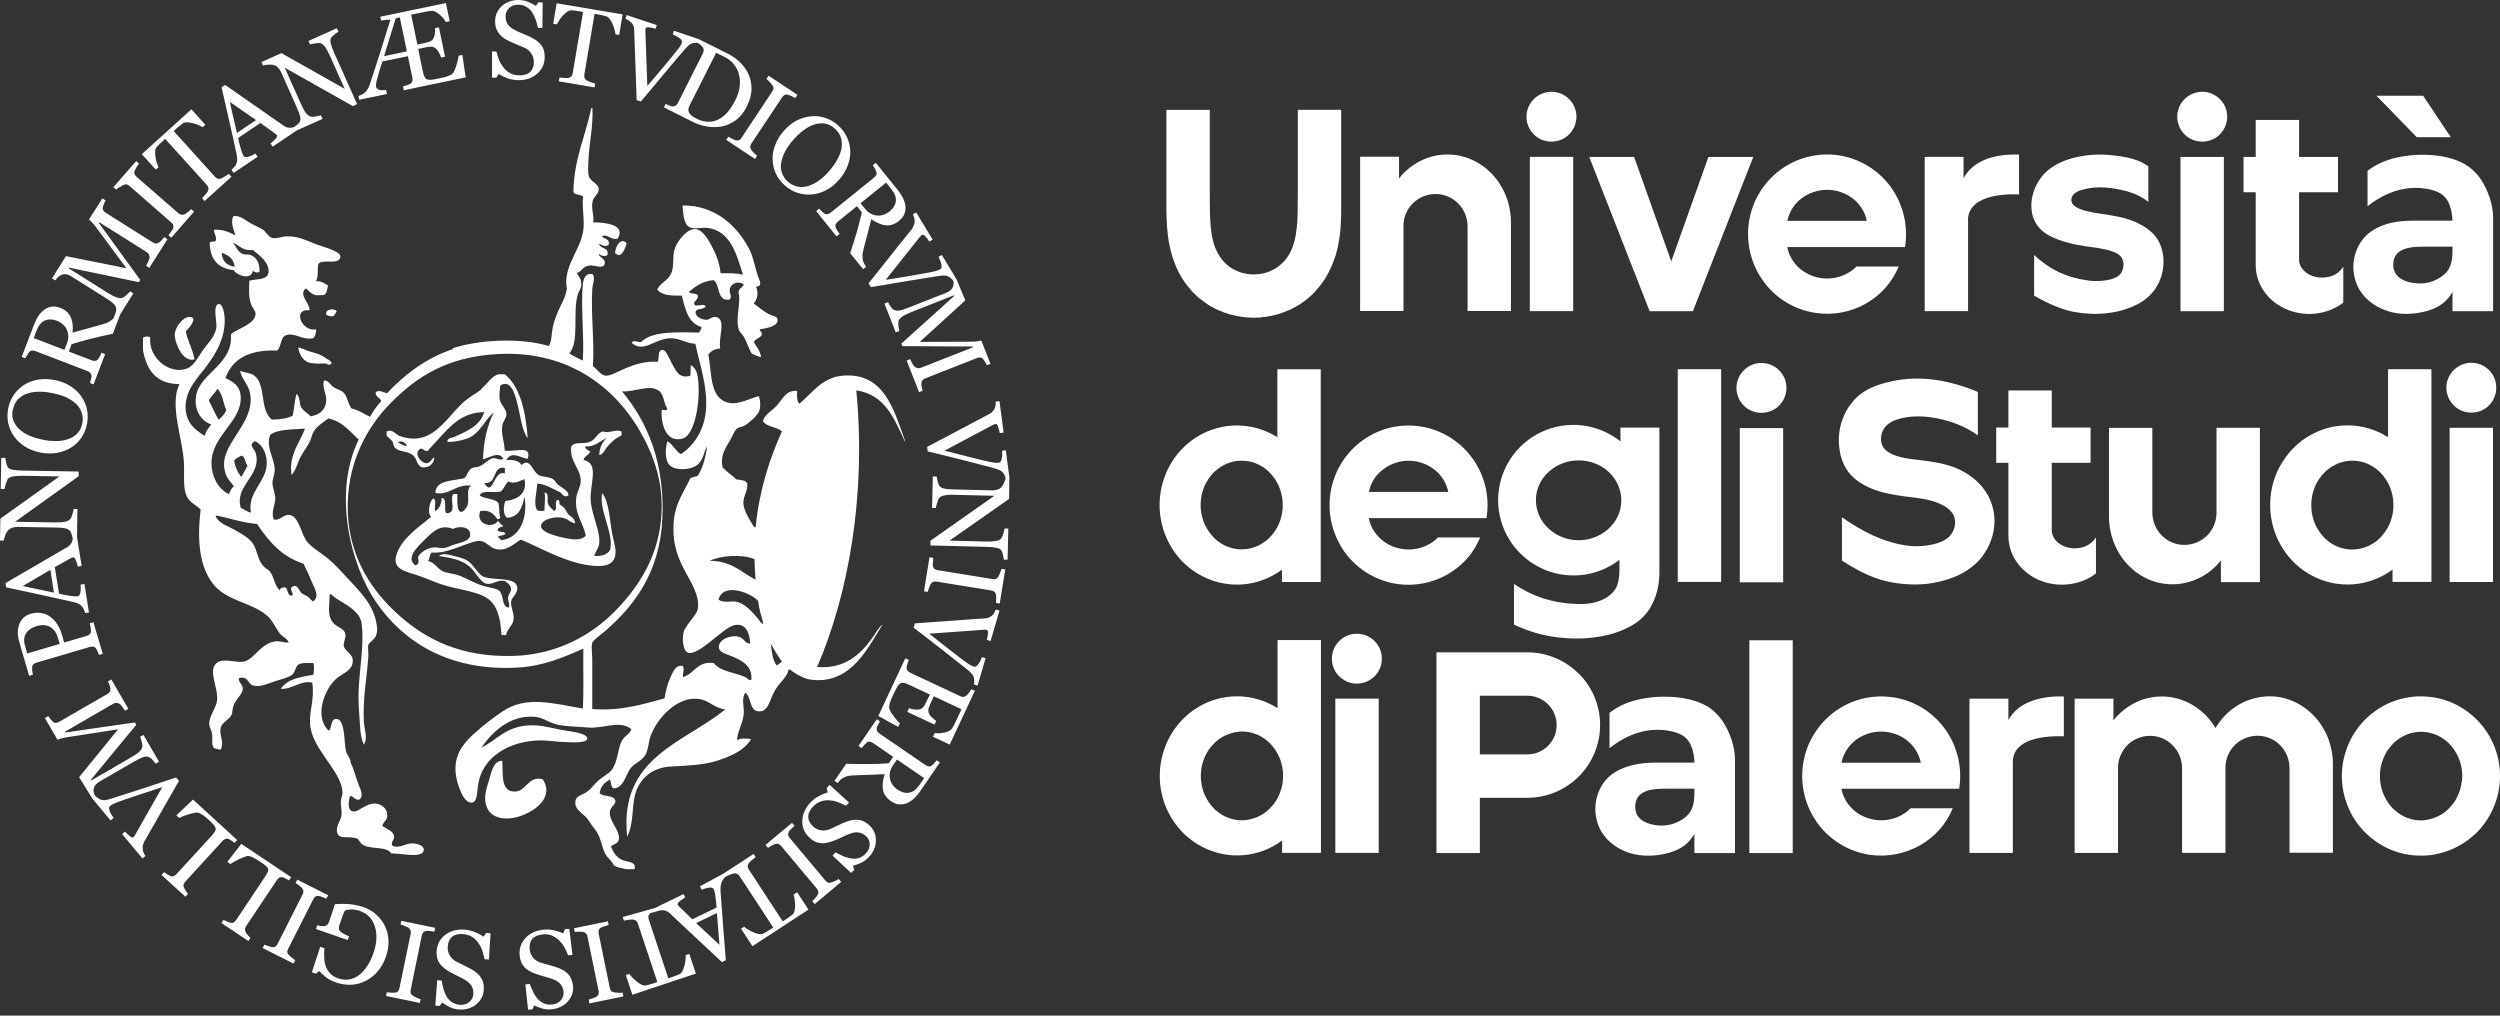 <svg width="160" height="65" viewBox="0 0 160 65" fill="none" xmlns="http://www.w3.org/2000/svg">
<rect x="0" y="0" width="160" height="65" fill="#333333" stroke="none"/>
<path d="M142.327 10.045H139.551V19.918H142.327V10.045ZM144.633 37.25V27.378H141.857V32.822C141.857 33.363 141.643 33.886 141.251 34.279C140.865 34.659 140.341 34.873 139.795 34.873C139.248 34.873 138.731 34.653 138.344 34.261C138.255 34.172 138.166 34.059 138.095 33.952C138.017 33.839 137.958 33.72 137.904 33.589C137.803 33.339 137.75 33.078 137.75 32.804V27.384H134.974V33.066C134.974 33.91 135.212 34.754 135.664 35.479C136.115 36.204 136.775 36.775 137.566 37.108C138.356 37.429 139.23 37.488 140.056 37.256C140.882 37.036 141.602 36.543 142.137 35.871V37.256H144.627L144.633 37.25ZM144.365 16.976C144.365 17.558 144.544 18.111 144.865 18.593C145.186 19.074 145.632 19.454 146.149 19.71C147.242 20.251 148.58 20.221 149.632 19.597C149.751 19.526 149.864 19.454 149.971 19.365V17.065C149.881 17.208 149.768 17.338 149.632 17.445C149.412 17.618 149.138 17.719 148.865 17.748C148.592 17.79 148.306 17.766 148.039 17.677C147.807 17.6 147.587 17.475 147.415 17.285C147.248 17.107 147.141 16.875 147.141 16.625V12.304H149.632V10.045H147.141V7.674H144.365V10.045H143.587V12.304H144.365V16.976ZM159.297 23.686C158.993 23.383 158.589 23.217 158.167 23.217C157.745 23.217 157.335 23.389 157.038 23.686C156.735 23.99 156.568 24.388 156.568 24.81C156.568 25.232 156.735 25.642 157.038 25.945C157.341 26.248 157.745 26.409 158.167 26.409C158.589 26.409 158.999 26.248 159.297 25.945C159.594 25.642 159.76 25.244 159.76 24.81C159.76 24.376 159.594 23.984 159.297 23.686ZM108.345 19.918L112.209 10.045H109.338L106.96 16.726L104.583 10.045H101.712L105.576 19.918H108.351H108.345ZM156.776 37.25H159.552V27.378H156.776V37.25ZM156.848 8.779L155.082 6.128H152.093L154.672 8.779H156.842H156.848ZM152.889 19.936C153.584 20.138 154.316 20.126 155.029 19.977C155.504 19.876 155.974 19.704 156.348 19.407C156.592 19.217 156.8 18.955 156.961 18.694V19.918H159.558V13.903C159.558 13.148 159.249 12.167 158.744 11.43C158.476 11.05 158.155 10.747 157.751 10.509C157.091 10.128 156.224 9.938 155.29 9.908C154.327 9.879 153.311 10.021 152.467 10.378C152.128 10.527 151.813 10.711 151.522 10.931V13.201C153.103 11.953 154.535 11.894 155.558 12.137C156.01 12.25 156.378 12.417 156.622 12.809C156.836 13.148 156.949 13.665 156.955 14.123H154.524C154.018 14.123 153.501 14.152 153.002 14.271C152.419 14.414 151.849 14.664 151.427 15.086C150.963 15.537 150.678 16.191 150.624 16.851C150.571 17.517 150.743 18.188 151.118 18.717C151.534 19.312 152.194 19.722 152.889 19.93V19.936ZM153.353 16.31C153.549 16.031 153.905 15.906 154.244 15.846C154.518 15.799 154.785 15.787 155.059 15.787H156.961C156.961 16.358 156.961 16.952 156.598 17.392C156.408 17.624 156.117 17.814 155.825 17.945C155.433 18.117 155.029 18.176 154.601 18.123C154.078 18.081 153.519 17.891 153.287 17.451C153.109 17.113 153.127 16.607 153.353 16.304V16.31ZM145.887 29.886C145.465 30.688 145.263 31.592 145.293 32.495C145.322 33.399 145.584 34.273 146.059 35.045C146.535 35.818 147.207 36.454 148.015 36.864C149.661 37.72 151.629 37.559 153.121 36.454V37.245H155.611V23.627H152.836V27.978C151.266 26.985 149.293 26.973 147.712 27.936C146.939 28.406 146.315 29.089 145.893 29.886H145.887ZM147.944 31.954C147.967 31.764 148.003 31.58 148.063 31.402C148.122 31.223 148.193 31.039 148.288 30.879C148.384 30.706 148.491 30.546 148.615 30.397C148.734 30.255 148.871 30.124 149.02 30.017C149.162 29.904 149.311 29.809 149.471 29.737C149.626 29.654 149.78 29.595 149.947 29.559C150.101 29.517 150.256 29.5 150.41 29.488C150.565 29.476 150.725 29.488 150.88 29.506C151.046 29.523 151.207 29.565 151.367 29.619C151.534 29.678 151.694 29.761 151.843 29.85C152.003 29.939 152.146 30.052 152.283 30.183C152.419 30.314 152.544 30.456 152.651 30.617C152.758 30.766 152.853 30.938 152.931 31.11C153.008 31.283 153.061 31.461 153.103 31.645C153.145 31.818 153.168 31.984 153.174 32.168C153.186 32.341 153.174 32.519 153.157 32.703C153.133 32.882 153.097 33.066 153.038 33.244C152.978 33.422 152.907 33.607 152.812 33.779C152.717 33.94 152.61 34.1 152.485 34.249C152.366 34.391 152.229 34.522 152.081 34.641C151.938 34.742 151.789 34.843 151.629 34.92C151.474 34.992 151.32 35.051 151.153 35.093C150.999 35.134 150.844 35.152 150.69 35.164C150.535 35.176 150.375 35.176 150.22 35.152C150.054 35.123 149.893 35.093 149.733 35.033C149.566 34.974 149.406 34.903 149.257 34.813C149.097 34.712 148.954 34.605 148.817 34.475C148.681 34.344 148.556 34.201 148.449 34.041C148.342 33.892 148.247 33.72 148.17 33.547C148.092 33.375 148.039 33.209 147.997 33.024C147.956 32.852 147.932 32.674 147.926 32.489C147.914 32.317 147.926 32.139 147.944 31.966V31.954ZM140.942 9.064C141.364 9.064 141.774 8.904 142.071 8.601C142.368 8.298 142.541 7.899 142.541 7.466C142.541 7.032 142.374 6.639 142.071 6.342C141.768 6.039 141.364 5.873 140.942 5.873C140.52 5.873 140.116 6.045 139.812 6.342C139.509 6.645 139.343 7.044 139.343 7.466C139.343 7.888 139.509 8.298 139.812 8.601C140.116 8.904 140.52 9.064 140.942 9.064ZM118.64 25.636C118.183 26.129 117.826 26.843 117.719 27.645C117.612 28.436 117.749 29.333 118.147 29.987C118.587 30.712 119.348 31.14 120.168 31.413C120.851 31.633 121.577 31.735 122.438 31.835C122.641 31.865 122.849 31.883 123.063 31.925C123.924 32.073 124.911 32.436 125.095 33.161C125.196 33.541 125.066 34.023 124.751 34.344C124.412 34.677 123.871 34.825 123.407 34.897C122.629 35.016 122.07 34.944 121.517 34.825C120.453 34.582 119.401 34.154 117.885 33.108V35.877C119.502 36.929 120.548 37.233 121.612 37.352C122.522 37.453 123.443 37.429 124.418 37.149C125.226 36.929 126.064 36.519 126.676 35.842C127.205 35.247 127.562 34.457 127.633 33.66C127.705 32.876 127.503 32.091 127.087 31.473C126.635 30.772 125.927 30.26 125.161 29.945C124.519 29.684 123.835 29.565 122.926 29.452C122.712 29.422 122.486 29.404 122.266 29.375C121.392 29.244 120.62 29.006 120.429 28.412C120.328 28.091 120.394 27.657 120.62 27.366C120.857 27.045 121.273 26.866 121.707 26.765C122.432 26.593 123.217 26.623 124.025 26.783C124.905 26.962 125.82 27.306 126.581 27.865V25.083C124.079 24.037 122.123 24.079 120.554 24.53C119.817 24.738 119.163 25.042 118.64 25.624V25.636ZM98.556 36.323C100.208 37.149 102.182 36.953 103.644 35.83V36.43C103.644 36.763 103.62 37.132 103.501 37.453C103.442 37.625 103.353 37.762 103.234 37.892C103.121 38.023 102.978 38.142 102.835 38.231C102.538 38.421 102.205 38.54 101.861 38.6C101.516 38.659 101.165 38.671 100.82 38.647C100.119 38.629 99.436 38.505 98.764 38.297C98.098 38.077 97.468 37.762 96.897 37.375V39.979C97.343 40.187 97.801 40.359 98.27 40.502C98.746 40.644 99.222 40.734 99.709 40.793C100.196 40.852 100.684 40.87 101.177 40.864C101.67 40.846 102.152 40.793 102.639 40.692C103.109 40.603 103.596 40.448 104.036 40.24C104.476 40.038 104.898 39.771 105.231 39.408C105.897 38.683 106.2 37.643 106.2 36.698V27.366H103.709V28.251C102.271 27.098 100.297 26.866 98.633 27.657C96.969 28.442 95.899 30.118 95.881 31.966C95.863 33.803 96.903 35.503 98.55 36.317L98.556 36.323ZM98.514 31.021C98.663 30.688 98.889 30.391 99.162 30.159C99.691 29.696 100.375 29.458 101.07 29.464C101.766 29.476 102.449 29.725 102.96 30.207C103.228 30.456 103.442 30.76 103.578 31.093C103.703 31.402 103.769 31.723 103.763 32.056C103.757 32.388 103.685 32.721 103.549 33.018C103.4 33.351 103.174 33.642 102.901 33.88C102.372 34.344 101.688 34.582 100.993 34.576C100.297 34.564 99.614 34.302 99.103 33.821C98.835 33.577 98.621 33.28 98.484 32.935C98.36 32.632 98.294 32.305 98.3 31.972C98.3 31.639 98.377 31.318 98.514 31.015V31.021ZM97.908 19.912H100.684V10.039H97.908V19.912ZM89.818 14.467C89.818 13.927 90.032 13.392 90.425 13.011C90.811 12.631 91.334 12.411 91.881 12.417C92.428 12.417 92.951 12.637 93.331 13.029C93.42 13.118 93.51 13.231 93.581 13.338C93.652 13.451 93.718 13.57 93.771 13.701C93.872 13.944 93.925 14.212 93.925 14.485V19.906H96.701V14.224C96.701 13.368 96.464 12.536 96.012 11.81C95.56 11.085 94.9 10.515 94.11 10.182C93.319 9.849 92.445 9.801 91.619 10.021C90.793 10.253 90.068 10.747 89.539 11.418V10.033H87.048V19.906H89.824V14.461L89.818 14.467ZM58.423 14.574C58.232 14.818 57.858 15.288 57.305 15.977C56.758 16.673 56.182 17.392 55.587 18.135L55.736 18.378C56.627 18.224 57.483 18.081 58.31 17.945C59.136 17.808 59.742 17.713 60.14 17.653C60.253 17.642 60.354 17.63 60.444 17.636C60.533 17.636 60.622 17.659 60.705 17.701C60.764 17.731 60.824 17.778 60.889 17.838C60.943 17.891 60.984 17.933 61.014 17.98C61.014 18.004 61.02 18.028 61.026 18.058C61.038 18.165 61.026 18.266 60.99 18.355C60.961 18.438 60.907 18.509 60.836 18.575C60.764 18.64 60.657 18.7 60.521 18.753L58.185 19.674C57.894 19.787 57.68 19.859 57.543 19.876C57.406 19.9 57.293 19.876 57.204 19.829C57.133 19.793 57.061 19.722 57.002 19.627C56.937 19.532 56.877 19.437 56.836 19.341L56.604 19.431L57.329 21.273L57.555 21.184C57.537 21.137 57.519 21.035 57.501 20.869C57.483 20.703 57.489 20.59 57.513 20.524C57.543 20.435 57.626 20.346 57.751 20.257C57.876 20.168 58.072 20.073 58.333 19.971L61.056 18.896L61.074 18.937L57.686 21.992L57.751 22.153L62.256 22.177L62.274 22.224L58.952 23.532C58.874 23.562 58.797 23.573 58.732 23.562C58.666 23.55 58.601 23.52 58.535 23.473C58.494 23.437 58.446 23.366 58.387 23.259C58.328 23.151 58.286 23.056 58.256 22.985L58.024 23.074L58.821 25.095L59.053 25.006C59.029 24.947 59.011 24.863 58.987 24.756C58.969 24.649 58.964 24.572 58.969 24.53C58.981 24.441 59.005 24.376 59.047 24.328C59.088 24.281 59.148 24.245 59.219 24.215L62.512 22.92C62.583 22.89 62.655 22.878 62.726 22.878C62.797 22.878 62.857 22.914 62.91 22.973C62.94 23.009 62.987 23.074 63.041 23.157C63.094 23.247 63.136 23.318 63.16 23.377L63.392 23.288L62.803 21.796C62.762 21.808 62.678 21.826 62.554 21.844C62.423 21.862 62.304 21.868 62.179 21.868L58.868 21.88L61.781 19.223L61.222 17.879L60.277 16.316L60.063 16.441C60.099 16.512 60.134 16.589 60.164 16.661C60.194 16.732 60.224 16.809 60.241 16.887C60.259 16.964 60.265 17.035 60.259 17.095C60.259 17.154 60.23 17.196 60.182 17.225C60.14 17.255 60.081 17.279 60.004 17.309C59.926 17.338 59.784 17.374 59.564 17.422C59.338 17.463 58.916 17.541 58.298 17.647C57.68 17.754 57.145 17.838 56.687 17.909C57.311 17.118 57.798 16.512 58.137 16.084C58.476 15.656 58.72 15.347 58.874 15.157C58.886 15.139 58.91 15.121 58.934 15.092C58.964 15.068 58.981 15.044 59.005 15.032C59.059 14.996 59.13 15.032 59.213 15.115C59.296 15.204 59.386 15.317 59.481 15.46L59.689 15.335L58.637 13.594L58.428 13.719C58.458 13.778 58.482 13.843 58.506 13.921C58.53 13.992 58.541 14.069 58.535 14.146C58.535 14.236 58.524 14.319 58.5 14.384C58.476 14.45 58.446 14.515 58.399 14.574H58.423ZM99.293 9.064C99.715 9.064 100.125 8.904 100.422 8.601C100.719 8.298 100.892 7.899 100.892 7.466C100.892 7.032 100.725 6.639 100.422 6.342C100.125 6.039 99.715 5.873 99.293 5.873C98.871 5.873 98.461 6.045 98.163 6.342C97.866 6.645 97.694 7.044 97.694 7.466C97.694 7.888 97.86 8.298 98.163 8.601C98.461 8.904 98.871 9.064 99.293 9.064ZM112.893 18.052C113.701 19.133 114.902 19.847 116.239 20.031C117.344 20.191 118.468 19.971 119.437 19.419C120.364 18.884 121.107 18.064 121.511 17.059H118.813C118.48 17.392 118.064 17.624 117.606 17.742C117.154 17.855 116.673 17.855 116.221 17.731C115.995 17.671 115.781 17.582 115.579 17.457C115.377 17.344 115.193 17.208 115.026 17.035C114.699 16.696 114.474 16.274 114.384 15.811H121.921C121.927 15.769 121.933 15.728 121.939 15.68C122.123 14.354 121.773 12.999 120.97 11.912C120.162 10.836 118.961 10.123 117.624 9.932C116.292 9.754 114.937 10.105 113.873 10.925C112.803 11.739 112.102 12.952 111.924 14.277C111.739 15.615 112.09 16.97 112.893 18.046V18.052ZM115.306 12.69C115.775 12.339 116.352 12.149 116.934 12.149C117.517 12.149 118.099 12.339 118.563 12.69C119.033 13.053 119.359 13.552 119.472 14.135H114.39C114.503 13.552 114.836 13.053 115.3 12.69H115.306ZM107.377 37.245H110.152V23.627H107.377V37.245ZM125.951 14.087C125.951 13.725 126.07 13.415 126.32 13.166C126.558 12.916 126.884 12.762 127.199 12.661C127.824 12.458 128.578 12.417 129.22 12.441V9.891C128.555 9.873 127.847 9.932 127.211 10.152C126.563 10.384 125.999 10.782 125.666 11.406V10.039H123.181V19.912H125.957V14.087H125.951ZM39.367 16.197C39.765 16.595 40.008 15.918 40.109 15.567C39.717 15.145 39.367 15.817 39.367 16.197ZM40.413 1.444C40.472 1.516 40.508 1.581 40.537 1.646C40.561 1.712 40.579 1.783 40.585 1.86C40.597 2.17 40.621 2.77 40.65 3.655C40.68 4.541 40.716 5.457 40.745 6.408L41.019 6.497C41.595 5.801 42.154 5.136 42.689 4.494C43.23 3.852 43.628 3.382 43.89 3.085C43.967 3.002 44.038 2.93 44.11 2.877C44.175 2.817 44.258 2.782 44.347 2.758C44.413 2.746 44.49 2.74 44.573 2.74C44.609 2.74 44.639 2.74 44.668 2.752C44.704 2.776 44.746 2.806 44.793 2.841C44.859 2.895 44.918 2.954 44.966 3.014C45.019 3.079 45.043 3.15 45.037 3.216C45.037 3.281 45.013 3.352 44.977 3.424L43.385 6.592C43.343 6.663 43.301 6.723 43.248 6.758C43.194 6.794 43.129 6.812 43.052 6.812C43.016 6.812 42.945 6.788 42.844 6.752C42.743 6.717 42.659 6.681 42.6 6.651L42.493 6.871L44.312 7.787C44.615 7.941 44.924 8.042 45.251 8.096C45.578 8.149 45.899 8.149 46.208 8.09C46.523 8.03 46.814 7.894 47.093 7.691C47.373 7.489 47.605 7.198 47.789 6.83C47.991 6.425 48.098 6.039 48.098 5.67C48.098 5.302 48.021 4.957 47.854 4.648C47.736 4.416 47.569 4.19 47.355 3.982C47.141 3.774 46.903 3.602 46.636 3.465L44.716 2.502L43.129 1.967L43.052 2.199C43.123 2.229 43.194 2.265 43.266 2.3C43.337 2.336 43.402 2.378 43.474 2.425C43.539 2.473 43.593 2.526 43.622 2.574C43.652 2.621 43.664 2.675 43.646 2.722C43.628 2.77 43.605 2.829 43.563 2.901C43.527 2.972 43.438 3.097 43.295 3.269C43.153 3.453 42.879 3.78 42.481 4.262C42.077 4.743 41.726 5.153 41.429 5.504C41.393 4.494 41.364 3.721 41.346 3.174C41.328 2.627 41.31 2.235 41.304 1.991C41.304 1.967 41.304 1.944 41.304 1.908C41.304 1.872 41.304 1.843 41.316 1.819C41.334 1.759 41.405 1.736 41.524 1.748C41.643 1.759 41.792 1.795 41.958 1.837L42.035 1.605L40.103 0.963L40.026 1.195C40.086 1.218 40.151 1.254 40.216 1.296C40.282 1.337 40.341 1.385 40.383 1.444H40.413ZM46.071 3.495C46.178 3.549 46.273 3.596 46.362 3.638C46.618 3.762 46.82 3.929 46.981 4.131C47.135 4.333 47.248 4.553 47.302 4.791C47.361 5.046 47.373 5.308 47.331 5.587C47.29 5.867 47.195 6.152 47.046 6.443C46.891 6.74 46.731 6.99 46.559 7.186C46.386 7.382 46.19 7.537 45.976 7.644C45.774 7.751 45.554 7.798 45.31 7.792C45.067 7.787 44.817 7.715 44.556 7.584C44.33 7.471 44.181 7.353 44.104 7.222C44.032 7.091 44.044 6.937 44.133 6.752L45.833 3.382C45.887 3.406 45.964 3.442 46.071 3.495ZM129.036 35.925C129.357 36.395 129.803 36.781 130.32 37.042C131.414 37.583 132.751 37.542 133.803 36.929C133.922 36.858 134.035 36.781 134.142 36.698V34.386C134.053 34.534 133.94 34.665 133.803 34.766C133.583 34.938 133.31 35.039 133.036 35.075C132.763 35.117 132.478 35.087 132.21 35.004C131.978 34.92 131.758 34.796 131.586 34.611C131.42 34.421 131.313 34.189 131.313 33.94V29.619H133.797V27.36H131.313V24.988H128.537V27.36H127.758V29.619H128.537V34.29C128.537 34.873 128.715 35.438 129.036 35.919V35.925ZM130.249 14.194C130.362 14.414 130.504 14.598 130.694 14.759C130.885 14.931 131.105 15.062 131.33 15.169C131.776 15.377 132.287 15.531 132.763 15.633C133.007 15.68 133.244 15.722 133.488 15.763C133.607 15.781 133.726 15.793 133.845 15.811C133.964 15.829 134.083 15.852 134.201 15.858C134.433 15.9 134.635 15.941 134.861 15.989C134.98 16.019 135.099 16.06 135.218 16.102C135.337 16.144 135.45 16.191 135.557 16.262C135.658 16.334 135.747 16.411 135.806 16.524C135.866 16.637 135.895 16.768 135.901 16.898C135.901 17.029 135.884 17.172 135.836 17.303C135.812 17.362 135.782 17.416 135.747 17.475C135.711 17.523 135.67 17.576 135.622 17.618C135.414 17.796 135.123 17.879 134.867 17.927C134.736 17.945 134.606 17.968 134.469 17.974C134.344 17.986 134.219 17.986 134.1 17.986C133.869 17.986 133.637 17.956 133.411 17.915C133.197 17.885 132.953 17.826 132.745 17.772C132.305 17.653 131.889 17.493 131.485 17.273C131.015 17.011 130.576 16.691 130.183 16.316V18.919C130.457 19.08 130.73 19.229 131.015 19.359C131.247 19.472 131.485 19.579 131.723 19.668C132.115 19.817 132.495 19.93 132.912 19.989C133.143 20.031 133.381 20.061 133.613 20.067C133.851 20.084 134.088 20.096 134.332 20.084C134.582 20.073 134.826 20.055 135.069 20.013C135.325 19.983 135.58 19.924 135.83 19.853C136.294 19.722 136.757 19.532 137.161 19.258C137.364 19.116 137.548 18.955 137.714 18.765C137.881 18.587 138.017 18.373 138.13 18.153C138.356 17.713 138.469 17.22 138.463 16.726C138.463 16.245 138.344 15.739 138.083 15.323C137.821 14.901 137.417 14.592 136.989 14.366C136.549 14.123 136.08 13.974 135.598 13.873C135.366 13.825 135.129 13.784 134.891 13.742C134.659 13.713 134.427 13.683 134.195 13.641C133.952 13.6 133.708 13.552 133.47 13.493C133.34 13.451 133.209 13.415 133.084 13.362C132.971 13.314 132.852 13.249 132.757 13.172C132.674 13.1 132.614 13.023 132.585 12.922C132.555 12.821 132.561 12.72 132.597 12.631C132.632 12.518 132.698 12.441 132.787 12.369C132.888 12.286 133.007 12.227 133.126 12.191C133.375 12.102 133.696 12.042 133.958 12.013C134.219 11.983 134.475 11.983 134.736 12.001C134.95 12.013 135.158 12.042 135.372 12.078C135.61 12.12 135.842 12.167 136.074 12.227C136.585 12.369 137.072 12.577 137.494 12.922V10.64C137.072 10.336 136.585 10.17 136.086 10.069C135.646 9.98 135.099 9.92 134.653 9.897C134.16 9.879 133.678 9.908 133.191 9.998C132.709 10.081 132.204 10.229 131.758 10.449C131.539 10.562 131.325 10.693 131.134 10.842C130.938 11.002 130.766 11.175 130.617 11.377C130.32 11.769 130.118 12.25 130.041 12.732C129.999 12.982 129.993 13.243 130.029 13.493C130.058 13.736 130.13 13.962 130.237 14.188L130.249 14.194ZM49.429 5.451C49.489 5.534 49.513 5.605 49.507 5.665C49.495 5.724 49.471 5.783 49.423 5.855L47.456 8.821C47.409 8.898 47.349 8.952 47.296 8.969C47.236 8.993 47.171 8.999 47.088 8.981C47.04 8.969 46.963 8.934 46.856 8.88C46.755 8.821 46.678 8.779 46.618 8.749L46.481 8.952L48.324 10.176L48.461 9.968C48.401 9.926 48.33 9.861 48.247 9.784C48.169 9.7 48.11 9.641 48.08 9.599C48.033 9.528 48.009 9.457 48.015 9.385C48.015 9.32 48.045 9.255 48.086 9.189L50.054 6.229C50.095 6.17 50.149 6.116 50.202 6.081C50.262 6.045 50.333 6.039 50.422 6.063C50.499 6.087 50.583 6.116 50.672 6.158C50.761 6.199 50.838 6.241 50.898 6.277L51.034 6.069L49.192 4.844L49.055 5.052C49.108 5.094 49.168 5.153 49.245 5.231C49.322 5.308 49.376 5.379 49.418 5.439L49.429 5.451ZM56.081 10.996C56.11 11.085 56.105 11.151 56.075 11.21C56.039 11.27 55.992 11.323 55.932 11.371L53.168 13.606C53.097 13.659 53.032 13.695 52.966 13.707C52.901 13.719 52.835 13.707 52.77 13.671C52.728 13.653 52.675 13.606 52.598 13.528C52.52 13.457 52.467 13.398 52.425 13.356L52.235 13.511L53.537 15.127L53.733 14.973C53.691 14.913 53.644 14.842 53.584 14.753C53.531 14.664 53.495 14.598 53.483 14.557C53.459 14.467 53.459 14.396 53.489 14.343C53.519 14.283 53.566 14.23 53.632 14.176L54.844 13.195L55.159 13.588C55.058 14.028 54.951 14.444 54.838 14.836C54.725 15.228 54.583 15.686 54.41 16.203L55.243 17.231L55.433 17.077C55.397 17.029 55.355 16.964 55.314 16.887C55.272 16.803 55.243 16.732 55.225 16.667C55.207 16.578 55.195 16.477 55.195 16.375C55.195 16.268 55.219 16.138 55.26 15.971C55.361 15.591 55.439 15.27 55.51 15.008C55.581 14.747 55.665 14.42 55.76 14.028C55.908 14.129 56.057 14.218 56.212 14.283C56.36 14.349 56.503 14.396 56.645 14.414C56.8 14.438 56.949 14.42 57.097 14.378C57.246 14.331 57.394 14.248 57.543 14.129C57.709 13.998 57.822 13.849 57.882 13.689C57.941 13.528 57.965 13.362 57.947 13.195C57.929 13.023 57.876 12.851 57.793 12.678C57.709 12.512 57.602 12.345 57.477 12.185L56.051 10.42L55.861 10.574C55.896 10.628 55.938 10.699 55.986 10.776C56.033 10.86 56.063 10.931 56.081 10.99V10.996ZM57.079 12.149C57.275 12.393 57.359 12.631 57.335 12.874C57.305 13.118 57.174 13.332 56.949 13.516C56.675 13.736 56.39 13.832 56.099 13.79C55.807 13.754 55.564 13.611 55.361 13.362L55.076 13.011L56.711 11.686L57.079 12.143V12.149ZM35.788 1.29C35.86 1.183 35.943 1.088 36.026 0.993C36.115 0.903 36.204 0.82 36.299 0.755C36.395 0.689 36.478 0.654 36.555 0.66C36.65 0.66 36.751 0.672 36.858 0.689C36.959 0.701 37.048 0.719 37.12 0.731L37.316 0.767L36.656 4.672C36.644 4.767 36.608 4.838 36.567 4.886C36.519 4.933 36.46 4.969 36.383 4.987C36.329 4.999 36.234 4.999 36.103 4.987C35.972 4.981 35.871 4.969 35.806 4.963L35.764 5.207L38.053 5.593L38.094 5.35C38.023 5.332 37.922 5.302 37.797 5.254C37.672 5.207 37.589 5.171 37.554 5.147C37.476 5.1 37.429 5.04 37.411 4.975C37.387 4.91 37.387 4.838 37.399 4.761L38.053 0.886L38.249 0.921C38.338 0.939 38.439 0.957 38.546 0.981C38.653 1.005 38.742 1.022 38.808 1.046C38.885 1.07 38.95 1.129 39.022 1.218C39.093 1.308 39.147 1.415 39.2 1.534C39.248 1.646 39.289 1.759 39.325 1.884C39.361 2.003 39.378 2.11 39.39 2.193L39.628 2.235L39.848 0.921L35.628 0.208L35.402 1.522L35.64 1.563C35.675 1.492 35.723 1.403 35.794 1.296L35.788 1.29ZM50.155 8.387C49.911 8.66 49.733 8.957 49.614 9.278C49.489 9.599 49.435 9.908 49.447 10.218C49.453 10.527 49.525 10.824 49.655 11.109C49.786 11.395 49.982 11.65 50.238 11.876C50.481 12.09 50.749 12.244 51.034 12.339C51.326 12.435 51.629 12.47 51.932 12.447C52.247 12.423 52.556 12.334 52.859 12.179C53.162 12.024 53.442 11.799 53.703 11.501C53.959 11.21 54.143 10.901 54.262 10.58C54.381 10.259 54.428 9.944 54.416 9.629C54.399 9.326 54.327 9.029 54.191 8.749C54.054 8.464 53.864 8.22 53.62 8.006C53.382 7.798 53.115 7.644 52.823 7.549C52.526 7.448 52.223 7.412 51.914 7.442C51.599 7.471 51.29 7.561 50.993 7.709C50.69 7.864 50.41 8.09 50.149 8.393L50.155 8.387ZM51.415 8.345C51.635 8.179 51.861 8.054 52.081 7.977C52.312 7.899 52.544 7.876 52.77 7.905C52.996 7.935 53.222 8.048 53.424 8.226C53.608 8.393 53.739 8.577 53.81 8.785C53.882 8.993 53.899 9.213 53.864 9.445C53.828 9.677 53.745 9.92 53.608 10.176C53.471 10.431 53.293 10.687 53.073 10.937C52.859 11.186 52.639 11.389 52.419 11.549C52.199 11.71 51.974 11.828 51.742 11.9C51.51 11.971 51.284 11.989 51.058 11.947C50.832 11.9 50.624 11.799 50.44 11.638C50.244 11.466 50.113 11.276 50.042 11.062C49.97 10.854 49.959 10.628 50 10.396C50.042 10.152 50.125 9.914 50.262 9.671C50.392 9.427 50.565 9.183 50.785 8.934C50.981 8.708 51.195 8.512 51.415 8.345ZM62.025 44.324C61.959 44.407 61.9 44.472 61.846 44.52C61.781 44.573 61.715 44.603 61.65 44.603C61.585 44.603 61.519 44.585 61.448 44.55L58.25 43.052C58.173 43.016 58.114 42.968 58.078 42.921C58.042 42.873 58.024 42.808 58.018 42.725C58.018 42.689 58.036 42.612 58.072 42.499C58.108 42.386 58.137 42.303 58.161 42.237L57.941 42.13L56.212 45.822L57.483 46.523L57.59 46.297C57.507 46.226 57.388 46.083 57.234 45.887C57.079 45.685 56.972 45.512 56.919 45.37C56.901 45.316 56.895 45.245 56.919 45.144C56.937 45.049 56.96 44.96 56.99 44.876C57.014 44.793 57.061 44.698 57.115 44.585C57.168 44.472 57.21 44.383 57.24 44.312C57.323 44.139 57.388 44.009 57.448 43.919C57.501 43.83 57.561 43.771 57.626 43.735C57.691 43.694 57.769 43.688 57.852 43.706C57.941 43.723 58.048 43.759 58.179 43.824L59.51 44.449L59.273 44.948C59.207 45.084 59.148 45.185 59.082 45.263C59.023 45.328 58.934 45.382 58.821 45.406C58.749 45.423 58.654 45.423 58.524 45.406C58.399 45.388 58.28 45.364 58.179 45.322L58.066 45.56L59.807 46.374L59.92 46.137C59.831 46.083 59.748 46.018 59.665 45.934C59.576 45.857 59.516 45.78 59.475 45.703C59.427 45.614 59.409 45.524 59.415 45.435C59.415 45.346 59.457 45.221 59.534 45.061L59.766 44.561L61.537 45.394L61.21 46.089C61.157 46.202 61.109 46.309 61.062 46.398C61.014 46.487 60.972 46.559 60.931 46.618C60.86 46.737 60.699 46.826 60.455 46.88C60.212 46.933 59.998 46.945 59.819 46.915L59.712 47.153L60.782 47.652L62.393 44.211L62.173 44.11C62.144 44.163 62.096 44.234 62.031 44.318L62.025 44.324ZM64.141 28.852C64.141 28.935 64.141 29.012 64.141 29.089C64.141 29.167 64.129 29.25 64.117 29.327C64.105 29.41 64.081 29.476 64.052 29.523C64.022 29.577 63.98 29.607 63.927 29.613C63.873 29.619 63.808 29.624 63.73 29.619C63.647 29.619 63.499 29.595 63.279 29.547C63.053 29.5 62.637 29.398 62.031 29.244C61.424 29.095 60.895 28.959 60.45 28.84C61.341 28.364 62.025 28.002 62.512 27.746C62.993 27.491 63.344 27.306 63.552 27.193C63.57 27.181 63.6 27.17 63.63 27.158C63.665 27.146 63.689 27.14 63.719 27.134C63.784 27.128 63.832 27.175 63.873 27.294C63.915 27.407 63.95 27.55 63.986 27.722L64.23 27.687L63.968 25.672L63.725 25.701C63.725 25.767 63.725 25.838 63.719 25.915C63.707 25.993 63.689 26.064 63.659 26.135C63.623 26.213 63.576 26.284 63.528 26.337C63.481 26.391 63.421 26.439 63.356 26.474C63.083 26.617 62.554 26.902 61.775 27.312C60.99 27.728 60.182 28.156 59.338 28.602L59.374 28.887C60.253 29.101 61.097 29.309 61.906 29.517C62.714 29.725 63.314 29.88 63.695 29.987C63.802 30.017 63.897 30.052 63.98 30.088C64.063 30.124 64.129 30.177 64.188 30.248C64.23 30.296 64.271 30.367 64.307 30.445C64.331 30.504 64.349 30.558 64.361 30.605C64.343 30.677 64.319 30.76 64.277 30.861C64.218 31.003 64.153 31.11 64.075 31.194C64.016 31.253 63.933 31.301 63.826 31.336C63.719 31.372 63.612 31.39 63.505 31.384L61.086 31.324C60.764 31.324 60.539 31.301 60.408 31.265C60.277 31.235 60.182 31.176 60.117 31.093C60.087 31.057 60.051 30.962 60.01 30.813C59.974 30.665 59.956 30.564 59.95 30.498H59.7L59.653 32.507H59.897C59.897 32.46 59.926 32.353 59.974 32.186C60.022 32.02 60.069 31.913 60.123 31.859C60.194 31.788 60.301 31.735 60.455 31.705C60.61 31.669 60.83 31.657 61.109 31.669L63.641 31.729L59.552 34.605V34.908L63.142 34.998C63.392 35.004 63.6 35.022 63.766 35.057C63.927 35.087 64.04 35.146 64.093 35.235C64.129 35.295 64.164 35.39 64.194 35.521C64.224 35.657 64.242 35.758 64.242 35.818H64.485L64.533 33.827H64.289C64.283 33.898 64.26 34.005 64.212 34.154C64.164 34.296 64.123 34.403 64.075 34.463C64.022 34.534 63.921 34.582 63.766 34.617C63.612 34.647 63.392 34.665 63.106 34.659L60.77 34.599L64.581 31.931L64.598 30.528L64.372 28.816L64.129 28.846L64.141 28.852ZM84.528 37.25V23.633H81.752V27.984C80.183 26.991 78.21 26.979 76.629 27.942C75.856 28.412 75.232 29.095 74.81 29.892C74.388 30.694 74.186 31.598 74.216 32.501C74.245 33.405 74.513 34.279 74.982 35.051C75.458 35.824 76.129 36.46 76.938 36.87C78.584 37.726 80.552 37.566 82.044 36.46V37.25H84.528ZM81.96 33.232C81.901 33.411 81.83 33.595 81.735 33.767C81.639 33.928 81.532 34.088 81.408 34.237C81.289 34.38 81.152 34.51 81.004 34.629C80.861 34.73 80.706 34.831 80.552 34.908C80.397 34.98 80.243 35.039 80.076 35.081C79.922 35.123 79.767 35.14 79.613 35.152C79.458 35.164 79.298 35.164 79.143 35.14C78.977 35.111 78.816 35.081 78.656 35.022C78.489 34.962 78.329 34.891 78.18 34.801C78.02 34.7 77.877 34.593 77.74 34.463C77.604 34.332 77.479 34.189 77.372 34.029C77.265 33.88 77.17 33.708 77.092 33.535C77.021 33.363 76.962 33.197 76.92 33.012C76.878 32.84 76.855 32.662 76.843 32.477C76.831 32.305 76.843 32.127 76.861 31.954C76.884 31.764 76.92 31.58 76.98 31.402C77.039 31.223 77.11 31.039 77.205 30.879C77.3 30.706 77.407 30.546 77.532 30.397C77.651 30.255 77.788 30.124 77.936 30.017C78.079 29.904 78.228 29.809 78.388 29.737C78.543 29.654 78.697 29.595 78.864 29.559C79.018 29.517 79.173 29.5 79.327 29.488C79.482 29.476 79.642 29.488 79.797 29.506C79.963 29.523 80.124 29.565 80.284 29.619C80.451 29.678 80.611 29.761 80.76 29.85C80.92 29.939 81.063 30.052 81.2 30.183C81.336 30.314 81.461 30.456 81.568 30.617C81.675 30.766 81.77 30.938 81.847 31.11C81.919 31.283 81.978 31.461 82.02 31.645C82.061 31.818 82.085 31.984 82.091 32.168C82.103 32.341 82.091 32.519 82.073 32.703C82.05 32.882 82.008 33.066 81.954 33.244L81.96 33.232ZM81.764 45.322C80.195 44.33 78.222 44.306 76.641 45.281C75.868 45.75 75.244 46.428 74.822 47.23C74.4 48.033 74.198 48.93 74.227 49.834C74.257 50.737 74.519 51.623 74.994 52.384C75.47 53.156 76.141 53.792 76.95 54.202C78.596 55.058 80.564 54.898 82.056 53.792V54.583H84.54V40.965H81.764V45.322ZM82.038 48.966C82.079 49.138 82.103 49.316 82.115 49.489C82.127 49.667 82.115 49.84 82.097 50.024C82.073 50.202 82.038 50.398 81.978 50.565C81.919 50.755 81.847 50.927 81.752 51.1C81.657 51.272 81.55 51.433 81.425 51.569C81.307 51.712 81.17 51.843 81.021 51.962C80.879 52.075 80.724 52.164 80.57 52.241C80.415 52.312 80.26 52.372 80.094 52.413C79.939 52.455 79.785 52.485 79.63 52.496C79.476 52.508 79.315 52.496 79.161 52.479C78.994 52.461 78.834 52.419 78.674 52.36C78.507 52.312 78.347 52.229 78.192 52.14C78.037 52.039 77.889 51.932 77.752 51.807C77.615 51.676 77.491 51.528 77.384 51.373C77.277 51.213 77.182 51.052 77.104 50.874C77.027 50.713 76.974 50.535 76.932 50.351C76.89 50.178 76.867 50 76.855 49.828C76.843 49.649 76.855 49.477 76.873 49.293C76.896 49.114 76.932 48.924 76.991 48.752C77.051 48.562 77.122 48.389 77.217 48.217C77.312 48.044 77.419 47.884 77.544 47.747C77.663 47.605 77.8 47.474 77.948 47.355C78.091 47.242 78.246 47.153 78.406 47.076C78.561 47.004 78.715 46.945 78.882 46.903C79.036 46.862 79.191 46.832 79.345 46.82C79.5 46.808 79.66 46.82 79.815 46.838C79.981 46.856 80.142 46.897 80.302 46.957C80.469 47.004 80.629 47.088 80.778 47.177C80.938 47.278 81.081 47.385 81.218 47.51C81.354 47.64 81.479 47.789 81.586 47.944C81.693 48.104 81.788 48.264 81.865 48.443C81.943 48.603 81.996 48.782 82.038 48.966ZM64.01 36.662C63.968 36.763 63.927 36.846 63.891 36.906C63.837 36.995 63.784 37.048 63.725 37.06C63.665 37.072 63.6 37.078 63.523 37.06L60.01 36.49C59.92 36.478 59.849 36.448 59.802 36.406C59.754 36.365 59.724 36.299 59.706 36.222C59.695 36.175 59.695 36.085 59.706 35.972C59.718 35.854 59.724 35.764 59.73 35.705L59.487 35.663L59.136 37.845L59.38 37.88C59.392 37.809 59.421 37.714 59.463 37.613C59.498 37.506 59.534 37.435 59.558 37.387C59.605 37.316 59.659 37.262 59.724 37.239C59.79 37.215 59.855 37.209 59.932 37.221L63.439 37.791C63.511 37.803 63.582 37.827 63.635 37.869C63.689 37.91 63.725 37.976 63.742 38.065C63.754 38.142 63.76 38.231 63.754 38.332C63.754 38.433 63.754 38.517 63.742 38.588L63.98 38.629L64.337 36.442L64.093 36.406C64.075 36.472 64.052 36.549 64.01 36.65V36.662ZM85.461 16.417C85.527 16.197 85.58 15.983 85.628 15.763C85.669 15.561 85.705 15.359 85.735 15.151C85.759 14.961 85.782 14.771 85.794 14.58C85.806 14.402 85.818 14.218 85.824 14.04C85.83 13.879 85.836 13.707 85.836 13.54C85.836 13.38 85.836 13.231 85.836 13.071C85.836 12.982 85.836 12.898 85.836 12.809C85.836 12.488 85.836 12.155 85.836 11.834V7.026H83.06V11.834C83.06 12.328 83.06 13.16 83.048 13.653C83.03 14.236 82.995 14.866 82.84 15.442C82.686 16.037 82.406 16.578 81.919 16.97C81.449 17.362 80.849 17.564 80.243 17.564C79.636 17.564 79.036 17.362 78.567 16.982C78.085 16.578 77.8 16.037 77.645 15.454C77.491 14.872 77.455 14.242 77.437 13.659C77.425 13.166 77.425 12.334 77.425 11.84V7.032H74.649V12.815C74.649 12.904 74.649 12.987 74.649 13.077C74.649 13.237 74.649 13.386 74.649 13.546C74.649 13.719 74.655 13.885 74.667 14.045C74.673 14.224 74.685 14.408 74.697 14.586C74.715 14.777 74.733 14.967 74.756 15.157C74.786 15.365 74.816 15.567 74.863 15.769C74.911 15.989 74.965 16.203 75.03 16.423C75.101 16.643 75.184 16.863 75.274 17.083C75.375 17.303 75.487 17.535 75.618 17.748C75.684 17.861 75.755 17.968 75.826 18.07C75.904 18.182 75.981 18.277 76.064 18.378C76.147 18.48 76.237 18.581 76.326 18.682C76.421 18.783 76.516 18.872 76.611 18.961C76.712 19.05 76.813 19.133 76.92 19.211C77.027 19.294 77.134 19.371 77.247 19.454C77.36 19.526 77.473 19.597 77.592 19.657C77.711 19.728 77.829 19.787 77.948 19.835C78.186 19.948 78.436 20.037 78.691 20.114C78.941 20.186 79.197 20.233 79.458 20.275C79.714 20.316 79.975 20.334 80.237 20.334C80.498 20.334 80.76 20.316 81.015 20.275C81.277 20.233 81.532 20.186 81.782 20.114C82.038 20.031 82.281 19.942 82.525 19.835C82.769 19.722 83.001 19.591 83.227 19.454C83.452 19.306 83.66 19.145 83.862 18.961C83.963 18.872 84.059 18.783 84.148 18.682C84.237 18.581 84.326 18.48 84.409 18.378C84.493 18.277 84.57 18.176 84.647 18.07C84.724 17.968 84.79 17.861 84.855 17.748C84.986 17.541 85.099 17.309 85.2 17.083C85.295 16.863 85.378 16.643 85.45 16.423L85.461 16.417ZM85.461 54.583H88.237V44.71H85.461V54.583ZM30.807 24.923C30.534 25.143 30.058 25.398 29.731 25.678C29.297 26.046 28.941 26.522 28.549 26.932C27.841 27.669 26.997 28.418 25.571 27.901C25.309 27.806 25.125 27.431 24.744 27.615V27.865C24.869 28.061 25.036 28.103 25.137 28.293C25.178 28.37 25.172 28.519 25.244 28.614C25.482 28.923 26.022 28.858 26.355 29.078C26.73 29.327 26.587 29.678 26.968 29.904C27.508 29.975 27.8 29.619 27.794 29.256C27.615 29.375 27.556 29.619 27.294 29.648C26.914 29.624 26.45 29.006 26.902 28.715C27.134 28.685 27.116 28.905 27.366 28.858C27.865 28.335 28.453 27.604 29.054 27.098C29.571 26.664 30.272 26.361 30.991 26.379C30.73 27.235 29.91 27.592 29.09 27.954C28.935 28.026 28.632 28.026 28.626 28.275C28.953 28.311 29.541 28.198 29.916 28.061C30.724 27.764 31.057 26.795 31.598 26.415C31.194 27.229 30.944 28.198 30.914 29.393C31.312 29.303 31.931 28.846 32.204 29.357C32.002 29.512 31.794 29.291 31.556 29.321C31.301 29.351 31.003 29.725 30.659 29.856C30.504 29.916 30.296 29.904 30.195 29.963C29.933 30.112 29.892 30.504 29.696 30.611C28.893 30.789 27.889 30.736 27.865 31.544C28.709 31.746 29.167 30.962 30.159 31.081C29.826 31.277 30.029 31.859 29.945 32.264C29.904 32.448 29.66 32.781 29.517 32.763C29.191 32.727 29.291 31.937 29.268 31.616H29.018C28.733 31.948 29.303 32.882 28.555 32.834C28.376 32.596 28.655 31.895 28.269 31.865C28.257 32.246 28.079 32.65 27.841 32.691C27.788 32.448 27.96 31.978 27.734 31.901C27.526 32.002 27.312 32.81 27.592 33.084C26.819 33.726 25.701 34.433 25.369 35.521C25.083 36.442 25.993 36.579 26.694 36.811C27.3 37.007 27.693 37.209 28.198 37.381C29.363 37.785 30.896 37.827 31.497 38.564C31.931 39.093 32.026 39.753 32.103 40.644H32.388C32.448 40.282 32.781 40.062 32.858 39.711C32.947 39.271 32.662 38.873 32.715 38.493C32.757 38.196 33.155 37.97 33.108 37.595C33.012 36.852 31.455 37.197 30.884 36.876C30.575 36.698 30.326 36.175 29.951 35.907C29.708 35.735 29.345 35.651 29.054 35.586C28.762 35.515 28.34 35.36 28.085 35.586C28.864 35.705 29.529 35.812 30.058 36.27C30.439 36.597 30.706 37.221 31.099 37.346C31.479 37.464 31.812 37.114 32.21 37.167C32.43 37.197 32.691 37.476 32.709 37.666C32.733 37.874 32.567 37.987 32.531 38.166C32.46 38.493 32.656 38.617 32.567 38.885C32.085 38.855 32.264 38.1 31.954 37.809C31.794 37.655 31.354 37.613 31.021 37.524C30.338 37.34 29.916 37.013 29.297 36.805C28.953 36.692 28.584 36.686 28.329 36.555C27.942 36.353 27.817 35.99 27.395 35.907C27.52 35.764 27.467 35.455 27.645 35.366C28.667 35.426 29.624 34.837 30.439 34.647C31.099 34.492 31.241 35.045 31.764 35.146C32.466 35.283 32.87 34.796 33.339 34.534C34.635 35.075 36.341 36.097 38.035 36.216C38.796 36.27 39.372 36.115 39.396 35.354C39.408 35.051 39.295 34.7 39.218 34.35C39.022 33.446 39.016 32.133 38.534 31.556C38.332 32.68 39.248 34.029 39.069 35.105C39.016 35.444 38.487 35.64 38.029 35.568C38.094 35.342 38.314 35.093 38.35 34.778C38.433 33.999 37.886 33.03 37.809 32.056C37.726 30.974 38.398 29.648 37.346 29.44C37.393 29.167 37.696 29.143 37.773 28.899C37.672 28.81 37.393 28.709 37.453 28.578C38.118 28.59 38.41 28.222 38.849 28.008C38.57 28.269 38.368 28.602 38.35 29.119C38.6 29.084 38.695 28.81 38.814 28.655C39.081 28.323 39.349 28.073 39.782 27.865V27.615C39.42 27.449 39.057 27.746 38.564 27.615C38.19 27.728 38.13 28.156 37.702 28.299C37.274 28.436 36.662 28.239 36.555 28.62C36.448 29.529 37.167 29.999 37.167 30.772C37.167 31.146 36.929 31.461 36.882 31.847C36.757 32.882 37.31 33.417 37.494 34.284C37.274 34.516 36.935 34.558 36.525 34.498C36.068 34.433 34.611 34.142 34.623 33.672C34.635 33.238 35.539 32.989 36.127 33.167C36.4 33.25 36.525 33.476 36.811 33.488C36.799 33.119 36.46 33.072 36.311 32.84C36.204 32.59 36.038 32.4 35.812 32.269C35.812 32.121 35.812 31.99 35.669 31.984C35.444 32.139 35.735 32.596 35.455 32.703C35.348 32.561 35.129 32.442 35.063 32.204C34.998 31.954 35.17 31.58 34.849 31.52C34.926 31.889 34.831 32.364 34.849 32.668C34.718 32.733 34.522 32.697 34.386 32.668C34.112 32.234 34.362 31.509 34.386 30.944C35.016 31.009 35.402 31.318 35.889 31.52C35.996 31.669 36.163 31.877 36.389 31.699C36.359 31.366 35.937 31.223 35.669 30.98C35.562 30.884 35.521 30.742 35.384 30.659C35.105 30.492 34.736 30.54 34.486 30.409C34.07 30.189 33.934 29.244 33.375 29.761C33.226 29.482 32.858 29.416 32.406 29.44C32.733 28.869 33.226 29.25 33.767 29.369C34.082 28.436 32.894 28.959 32.299 28.834C32.281 28.245 32.044 27.746 32.157 27.187C32.216 26.908 32.448 26.73 32.406 26.433C32.37 26.141 32.032 25.898 31.978 25.535C31.931 25.244 32.002 25.018 32.014 24.673C32.674 24.257 32.929 25.143 33.09 25.749C33.328 26.664 33.393 27.55 33.773 28.043C33.654 26.45 33.328 24.762 32.305 23.954H31.913C31.455 24.061 31.206 24.56 30.801 24.887L30.807 24.923ZM25.464 28.329C25.666 28.127 25.999 28.352 26.034 28.543C25.88 28.578 25.648 28.382 25.464 28.329ZM29.048 34.855C28.84 34.914 28.65 35.045 28.436 35.069C28.198 35.099 27.99 35.022 27.794 35.033C27.277 35.069 26.908 35.378 26.753 35.646C26.765 35.854 26.89 36.091 26.575 36.181C25.957 35.711 26.688 35.027 27.152 34.57C27.627 34.094 28.168 33.506 28.983 33.85C29.422 33.642 30.1 33.708 30.094 34.207C30.094 34.605 29.619 34.689 29.054 34.855H29.048ZM32.525 30.807C32.929 31.027 33.351 30.724 33.565 30.665C33.767 31.598 33.108 31.978 32.347 32.061C32.216 32.364 32.18 32.959 32.454 33.137C33.232 33.09 33.428 32.46 33.565 31.776C33.797 33.048 33.322 34.451 32.061 34.57C32.026 34.463 31.889 34.457 31.883 34.32C32.044 34.267 32.275 34.284 32.347 34.142C32.264 33.987 31.913 34.094 31.847 33.928C31.865 33.743 32.079 33.749 32.204 33.678C32.115 33.541 31.925 33.5 31.883 33.322C31.532 33.88 30.409 33.547 30.736 32.715C31.253 32.584 31.633 32.888 31.812 33.215C31.937 33.244 31.96 33.173 32.026 33.143C31.913 32.882 31.99 32.436 31.883 32.174C31.628 31.883 31.009 31.948 30.7 31.711C30.849 31.295 31.729 31.616 32.097 31.425C32.258 31.241 32.353 30.986 32.525 30.813V30.807ZM32.311 30.308C31.562 30.023 31.58 31.889 30.986 30.914C31.847 31.015 31.491 29.779 32.311 29.945V30.302V30.308ZM53.459 56.366C53.364 56.414 53.281 56.449 53.21 56.473C53.115 56.503 53.037 56.509 52.984 56.485C52.93 56.461 52.877 56.419 52.823 56.354L50.541 53.626C50.481 53.554 50.446 53.489 50.44 53.43C50.434 53.364 50.446 53.299 50.487 53.228C50.511 53.18 50.565 53.115 50.654 53.037C50.737 52.954 50.803 52.895 50.85 52.847L50.69 52.663L48.99 54.078L49.15 54.268C49.21 54.22 49.287 54.173 49.388 54.119C49.483 54.066 49.56 54.036 49.608 54.018C49.691 53.994 49.768 53.988 49.828 54.018C49.893 54.042 49.947 54.084 49.994 54.143L52.277 56.871C52.324 56.931 52.36 56.996 52.372 57.061C52.389 57.127 52.372 57.198 52.324 57.275C52.283 57.341 52.229 57.412 52.164 57.489C52.098 57.567 52.033 57.626 51.985 57.674L52.14 57.864L53.834 56.443L53.679 56.253C53.626 56.295 53.549 56.336 53.453 56.384L53.459 56.366ZM50.791 57.252C50.814 57.329 50.838 57.43 50.856 57.555C50.874 57.68 50.886 57.804 50.886 57.929C50.886 58.054 50.874 58.173 50.85 58.286C50.826 58.399 50.785 58.482 50.725 58.53C50.648 58.589 50.571 58.654 50.482 58.714C50.398 58.773 50.321 58.827 50.262 58.862L50.095 58.969L47.932 55.659C47.878 55.581 47.854 55.51 47.854 55.439C47.854 55.373 47.878 55.302 47.926 55.237C47.955 55.189 48.021 55.124 48.128 55.041C48.229 54.957 48.306 54.892 48.36 54.856L48.229 54.654L46.285 55.92L44.799 56.723L44.906 56.943C45.073 56.871 45.233 56.83 45.388 56.806C45.542 56.788 45.637 56.824 45.679 56.907C45.697 56.943 45.715 56.99 45.726 57.05C45.744 57.109 45.762 57.192 45.774 57.293C45.792 57.4 45.804 57.513 45.822 57.638C45.839 57.763 45.851 57.911 45.863 58.084L44.312 58.833L43.468 58.018C43.468 58.018 43.432 57.983 43.408 57.959C43.391 57.935 43.379 57.911 43.373 57.894C43.349 57.846 43.385 57.781 43.48 57.697C43.569 57.614 43.7 57.531 43.854 57.442L43.747 57.222L41.91 58.114L39.854 58.69L39.931 58.922C40.002 58.898 40.103 58.886 40.24 58.868C40.371 58.851 40.46 58.845 40.508 58.851C40.597 58.856 40.662 58.886 40.716 58.94C40.769 58.987 40.805 59.047 40.829 59.124L42.071 62.851L41.881 62.916C41.792 62.946 41.697 62.976 41.59 63.005C41.483 63.035 41.399 63.059 41.328 63.071C41.251 63.083 41.161 63.071 41.06 63.017C40.959 62.97 40.858 62.904 40.757 62.821C40.662 62.744 40.567 62.661 40.478 62.571C40.389 62.476 40.323 62.399 40.276 62.328L40.05 62.399L40.472 63.665L44.538 62.31L44.116 61.05L43.884 61.127C43.89 61.204 43.884 61.311 43.872 61.436C43.86 61.561 43.836 61.686 43.806 61.805C43.771 61.924 43.729 62.036 43.682 62.144C43.628 62.245 43.569 62.316 43.498 62.346C43.408 62.387 43.313 62.423 43.212 62.459C43.111 62.494 43.028 62.53 42.962 62.548L42.772 62.613L41.524 58.856C41.494 58.767 41.488 58.69 41.5 58.625C41.512 58.559 41.554 58.5 41.619 58.446C41.661 58.411 41.875 58.381 42.017 58.333C42.071 58.31 42.142 58.292 42.225 58.274C42.315 58.256 42.386 58.25 42.445 58.256C42.541 58.268 42.618 58.292 42.683 58.322C42.748 58.351 42.814 58.399 42.885 58.47L46.202 61.573L46.452 61.454C46.398 60.812 46.345 60.081 46.279 59.255C46.214 58.434 46.16 57.697 46.113 57.032C46.107 56.901 46.113 56.794 46.119 56.711C46.137 56.627 46.172 56.455 46.232 56.36C46.267 56.301 46.35 56.176 46.422 56.116C46.487 56.081 46.582 56.033 46.707 55.986C46.832 55.938 46.915 55.908 46.963 55.896C47.046 55.885 47.123 55.896 47.183 55.926C47.248 55.962 47.296 56.009 47.337 56.075L49.489 59.362L49.322 59.469C49.245 59.516 49.162 59.576 49.067 59.629C48.972 59.683 48.895 59.73 48.829 59.76C48.758 59.79 48.669 59.796 48.556 59.778C48.443 59.754 48.33 59.718 48.217 59.665C48.104 59.617 47.997 59.564 47.884 59.492C47.777 59.427 47.688 59.368 47.629 59.308L47.426 59.439L48.157 60.556L51.742 58.215L51.017 57.103L50.814 57.234L50.791 57.252ZM44.556 59.076L45.881 58.434L46.047 60.467L44.55 59.076H44.556ZM59.802 48.841C59.736 48.906 59.677 48.954 59.629 48.996C59.558 49.049 59.487 49.067 59.421 49.049C59.356 49.031 59.29 49.002 59.225 48.96L56.295 46.951C56.223 46.897 56.17 46.85 56.134 46.784C56.105 46.725 56.099 46.66 56.11 46.588C56.116 46.541 56.152 46.475 56.2 46.38C56.247 46.285 56.289 46.214 56.319 46.166L56.116 46.03L54.945 47.741L55.148 47.878C55.189 47.819 55.243 47.753 55.314 47.676C55.385 47.599 55.439 47.551 55.474 47.522C55.546 47.468 55.617 47.45 55.682 47.468C55.748 47.48 55.813 47.51 55.879 47.557L57.163 48.437L56.877 48.853C56.425 48.883 55.998 48.901 55.587 48.901C55.177 48.901 54.702 48.901 54.155 48.883L53.406 49.976L53.608 50.113C53.644 50.066 53.697 50.012 53.757 49.941C53.822 49.875 53.882 49.828 53.941 49.792C54.018 49.75 54.113 49.709 54.208 49.679C54.309 49.649 54.446 49.632 54.618 49.626C55.011 49.608 55.344 49.596 55.611 49.59C55.885 49.584 56.223 49.566 56.622 49.548C56.562 49.721 56.526 49.887 56.503 50.054C56.479 50.214 56.479 50.363 56.503 50.505C56.526 50.66 56.58 50.803 56.669 50.927C56.758 51.058 56.877 51.177 57.032 51.284C57.204 51.403 57.377 51.468 57.549 51.48C57.721 51.492 57.882 51.468 58.042 51.403C58.203 51.337 58.351 51.236 58.488 51.112C58.625 50.981 58.755 50.838 58.874 50.666L60.152 48.794L59.95 48.657C59.909 48.71 59.861 48.77 59.79 48.835L59.802 48.841ZM58.809 50.279C58.631 50.535 58.428 50.69 58.185 50.731C57.947 50.773 57.703 50.713 57.46 50.547C57.168 50.351 57.002 50.107 56.955 49.816C56.907 49.525 56.972 49.245 57.151 48.984L57.406 48.609L59.142 49.798L58.815 50.285L58.809 50.279ZM39.586 63.534C39.479 63.534 39.384 63.523 39.313 63.511C39.212 63.493 39.141 63.463 39.111 63.416C39.075 63.368 39.051 63.303 39.028 63.225L38.314 59.742C38.297 59.653 38.297 59.582 38.32 59.522C38.344 59.463 38.392 59.409 38.457 59.368C38.505 59.344 38.582 59.314 38.695 59.279C38.808 59.249 38.897 59.219 38.956 59.201L38.909 58.964L36.739 59.409L36.787 59.653C36.858 59.635 36.953 59.629 37.066 59.629C37.179 59.629 37.256 59.629 37.31 59.641C37.393 59.659 37.464 59.695 37.506 59.742C37.554 59.79 37.583 59.855 37.595 59.926L38.308 63.41C38.326 63.481 38.32 63.552 38.308 63.623C38.291 63.689 38.243 63.742 38.166 63.79C38.1 63.826 38.017 63.861 37.922 63.897C37.827 63.933 37.75 63.956 37.678 63.974L37.726 64.218L39.895 63.772L39.848 63.528C39.777 63.54 39.693 63.54 39.586 63.54V63.534ZM55.676 52.853C55.445 52.627 55.201 52.502 54.945 52.473C54.696 52.443 54.428 52.485 54.143 52.598C54 52.651 53.834 52.728 53.65 52.818C53.465 52.907 53.299 52.984 53.15 53.049C52.936 53.144 52.728 53.174 52.532 53.139C52.336 53.103 52.164 53.014 52.021 52.877C51.926 52.782 51.849 52.687 51.801 52.592C51.754 52.491 51.73 52.389 51.724 52.282C51.724 52.176 51.748 52.063 51.801 51.956C51.855 51.843 51.932 51.724 52.045 51.611C52.193 51.456 52.348 51.355 52.52 51.296C52.687 51.236 52.865 51.207 53.049 51.219C53.239 51.23 53.424 51.26 53.596 51.326C53.769 51.385 53.953 51.468 54.143 51.569L54.339 51.367L53.097 50.232L52.901 50.434L52.978 50.713C52.8 50.761 52.609 50.838 52.407 50.951C52.205 51.058 52.033 51.195 51.878 51.349C51.551 51.694 51.373 52.081 51.349 52.502C51.326 52.93 51.474 53.293 51.789 53.59C51.92 53.721 52.051 53.81 52.181 53.87C52.312 53.929 52.461 53.959 52.615 53.971C52.752 53.971 52.895 53.953 53.037 53.911C53.18 53.876 53.323 53.822 53.459 53.769C53.614 53.709 53.769 53.638 53.923 53.56C54.078 53.483 54.244 53.412 54.416 53.352C54.613 53.275 54.797 53.251 54.963 53.281C55.136 53.305 55.296 53.394 55.451 53.537C55.593 53.679 55.665 53.852 55.659 54.06C55.653 54.268 55.569 54.452 55.421 54.613C55.278 54.761 55.124 54.862 54.969 54.91C54.815 54.957 54.654 54.969 54.488 54.945C54.315 54.922 54.149 54.874 53.983 54.803C53.816 54.731 53.65 54.648 53.477 54.553L53.281 54.755L54.47 55.867L54.666 55.671L54.595 55.403C54.761 55.361 54.934 55.302 55.112 55.219C55.284 55.142 55.451 55.017 55.605 54.856C55.742 54.714 55.855 54.553 55.932 54.375C56.009 54.197 56.051 54.018 56.057 53.84C56.063 53.65 56.039 53.471 55.974 53.305C55.908 53.139 55.813 52.99 55.676 52.859V52.853ZM111.959 54.595H114.735V40.977H111.959V54.595ZM121.089 44.621C119.758 44.431 118.408 44.793 117.339 45.608C116.269 46.434 115.567 47.634 115.389 48.96C115.205 50.297 115.555 51.653 116.358 52.734C117.166 53.81 118.367 54.523 119.704 54.714C120.81 54.862 121.933 54.642 122.902 54.09C123.829 53.554 124.572 52.734 124.976 51.73H122.278C121.945 52.063 121.529 52.3 121.071 52.413C120.62 52.532 120.138 52.526 119.686 52.401C119.461 52.342 119.247 52.253 119.044 52.14C118.842 52.021 118.658 51.878 118.492 51.706C118.165 51.373 117.939 50.951 117.85 50.481H125.387C125.393 50.44 125.398 50.398 125.404 50.363C125.589 49.025 125.238 47.67 124.436 46.594C123.627 45.512 122.427 44.799 121.089 44.615V44.621ZM117.856 48.817C117.969 48.235 118.301 47.724 118.765 47.361C119.235 47.01 119.811 46.82 120.394 46.82C120.976 46.82 121.559 47.01 122.022 47.361C122.486 47.724 122.819 48.235 122.932 48.817H117.85H117.856ZM128.537 46.083V44.716H126.046V54.589H128.822V49.025C128.822 48.978 128.822 48.764 128.822 48.716C128.822 48.603 128.84 48.508 128.864 48.407C128.911 48.217 129.006 48.044 129.137 47.896C129.28 47.736 129.464 47.605 129.66 47.504C130.362 47.153 131.342 47.099 132.085 47.123V44.573C131.42 44.556 130.712 44.615 130.076 44.847C129.428 45.067 128.864 45.471 128.531 46.095L128.537 46.083ZM144.889 44.585C143.789 44.686 142.808 45.251 142.131 46.101C142.006 46.249 141.893 46.422 141.792 46.594C141.459 46.03 141.013 45.56 140.466 45.209C139.919 44.847 139.301 44.639 138.653 44.585C138.005 44.538 137.358 44.645 136.769 44.918C136.181 45.191 135.664 45.59 135.259 46.101V44.716H132.775V54.589H135.551V49.144C135.551 48.603 135.771 48.08 136.151 47.688C136.537 47.307 137.06 47.093 137.607 47.093C138.154 47.093 138.677 47.313 139.058 47.706C139.147 47.795 139.236 47.908 139.307 48.015C139.384 48.128 139.444 48.247 139.497 48.377C139.598 48.627 139.652 48.889 139.652 49.162V54.583H142.428V49.138C142.428 48.597 142.642 48.074 143.028 47.682C143.414 47.302 143.938 47.088 144.484 47.088C145.031 47.088 145.554 47.307 145.935 47.7C146.024 47.789 146.113 47.902 146.184 48.009C146.262 48.122 146.321 48.241 146.375 48.371C146.476 48.621 146.529 48.883 146.529 49.156V54.577H149.305V48.895C149.305 47.658 148.8 46.434 147.872 45.602C147.064 44.859 145.994 44.478 144.9 44.579L144.889 44.585ZM159.992 49.376C159.956 48.734 159.802 48.11 159.534 47.527C159.249 46.897 158.833 46.333 158.316 45.869C157.799 45.406 157.198 45.043 156.539 44.823C155.932 44.621 155.29 44.544 154.654 44.573C154.018 44.615 153.388 44.764 152.812 45.037C152.182 45.34 151.623 45.75 151.159 46.273C150.702 46.796 150.351 47.397 150.137 48.062C149.935 48.675 149.852 49.311 149.887 49.953C149.923 50.594 150.078 51.219 150.345 51.801C150.63 52.431 151.046 52.996 151.564 53.459C152.081 53.923 152.681 54.286 153.341 54.506C153.947 54.708 154.583 54.785 155.225 54.755C155.861 54.714 156.485 54.553 157.068 54.286C157.698 53.994 158.256 53.572 158.72 53.061C159.178 52.538 159.522 51.926 159.742 51.272C159.944 50.66 160.028 50.018 159.992 49.382V49.376ZM157.549 50.03C157.525 50.208 157.49 50.404 157.436 50.571C157.377 50.761 157.299 50.933 157.21 51.106C157.121 51.278 157.008 51.438 156.883 51.575C156.764 51.718 156.628 51.849 156.479 51.968C156.336 52.081 156.182 52.17 156.021 52.247C155.873 52.318 155.712 52.378 155.552 52.419C155.397 52.461 155.243 52.491 155.088 52.502C154.934 52.514 154.773 52.502 154.619 52.485C154.452 52.467 154.292 52.425 154.131 52.366C153.965 52.318 153.804 52.235 153.656 52.146C153.495 52.045 153.353 51.938 153.216 51.807C153.079 51.688 152.954 51.534 152.847 51.385C152.74 51.224 152.645 51.064 152.568 50.886C152.497 50.725 152.437 50.547 152.396 50.363C152.354 50.19 152.33 50.012 152.318 49.84C152.307 49.661 152.318 49.477 152.336 49.305C152.36 49.126 152.396 48.936 152.455 48.764C152.515 48.574 152.586 48.401 152.681 48.229C152.77 48.056 152.883 47.896 153.008 47.759C153.127 47.611 153.263 47.48 153.412 47.367C153.555 47.254 153.709 47.165 153.864 47.088C154.018 47.004 154.173 46.957 154.339 46.909C154.494 46.88 154.648 46.85 154.803 46.838C154.957 46.826 155.118 46.838 155.273 46.856C155.439 46.874 155.599 46.915 155.76 46.975C155.926 47.022 156.087 47.105 156.241 47.195C156.396 47.296 156.545 47.403 156.681 47.527C156.818 47.658 156.943 47.807 157.05 47.961C157.157 48.122 157.252 48.282 157.329 48.455C157.406 48.627 157.46 48.805 157.507 48.99C157.549 49.162 157.573 49.34 157.579 49.513C157.591 49.691 157.579 49.863 157.561 50.048L157.549 50.03ZM86.84 40.561C86.418 40.561 86.008 40.722 85.711 41.025C85.408 41.328 85.242 41.726 85.242 42.16C85.242 42.594 85.408 42.986 85.711 43.283C86.014 43.587 86.418 43.753 86.84 43.753C87.262 43.753 87.672 43.581 87.97 43.283C88.273 42.98 88.439 42.582 88.439 42.16C88.439 41.738 88.273 41.328 87.97 41.025C87.672 40.722 87.262 40.561 86.84 40.561ZM94.728 34.397H92.029C91.697 34.736 91.281 34.968 90.823 35.081C90.371 35.2 89.89 35.2 89.438 35.069C89.212 35.01 88.998 34.926 88.796 34.807C88.594 34.689 88.41 34.546 88.243 34.374C87.916 34.041 87.69 33.619 87.601 33.161H95.138C95.144 33.114 95.15 33.072 95.156 33.03C95.34 31.693 94.99 30.338 94.187 29.262C93.379 28.186 92.178 27.467 90.841 27.282C89.509 27.092 88.154 27.455 87.09 28.269C86.02 29.095 85.319 30.296 85.14 31.633C84.956 32.959 85.307 34.314 86.109 35.402C86.918 36.478 88.118 37.191 89.456 37.381C90.561 37.53 91.685 37.31 92.653 36.757C93.581 36.222 94.324 35.402 94.728 34.397ZM88.522 30.041C88.992 29.678 89.569 29.488 90.151 29.488C90.734 29.488 91.316 29.678 91.78 30.041C92.249 30.391 92.576 30.902 92.689 31.485H87.607C87.72 30.902 88.053 30.391 88.517 30.041H88.522ZM101.04 43.117C100.167 42.243 98.984 41.75 97.753 41.75H91.934V54.595H94.71V51.058H97.753C98.99 51.058 100.173 50.565 101.046 49.691C101.92 48.817 102.407 47.634 102.407 46.398C102.407 45.162 101.914 43.979 101.046 43.117H101.04ZM99.079 47.73C98.728 48.08 98.253 48.282 97.753 48.282H94.71V44.526H97.753C98.253 44.526 98.728 44.728 99.079 45.078C99.43 45.429 99.626 45.911 99.626 46.404C99.626 46.897 99.43 47.379 99.079 47.73ZM112.732 26.421C113.154 26.421 113.564 26.26 113.861 25.957C114.165 25.654 114.331 25.256 114.331 24.822C114.331 24.388 114.165 23.995 113.861 23.698C113.564 23.395 113.154 23.229 112.732 23.229C112.31 23.229 111.9 23.401 111.603 23.698C111.3 24.002 111.133 24.4 111.133 24.822C111.133 25.244 111.3 25.654 111.603 25.957C111.9 26.26 112.31 26.421 112.732 26.421ZM114.123 27.395H111.347V37.268H114.123V27.395ZM109.237 45.191C108.577 44.811 107.703 44.621 106.776 44.591C105.813 44.561 104.797 44.704 103.953 45.061C103.614 45.209 103.299 45.394 103.008 45.625V47.884C104.589 46.636 106.021 46.576 107.044 46.82C107.495 46.933 107.864 47.099 108.108 47.492C108.322 47.831 108.435 48.348 108.441 48.805H106.009C105.504 48.805 104.987 48.847 104.488 48.966C103.905 49.108 103.335 49.358 102.913 49.768C102.449 50.22 102.164 50.874 102.11 51.534C102.057 52.193 102.229 52.871 102.604 53.4C103.02 53.994 103.679 54.416 104.375 54.613C105.07 54.815 105.801 54.803 106.515 54.654C106.99 54.553 107.46 54.381 107.834 54.084C108.078 53.893 108.28 53.644 108.441 53.37V54.595H111.038V48.58C111.038 47.837 110.729 46.844 110.224 46.119C109.956 45.738 109.635 45.423 109.231 45.185L109.237 45.191ZM108.084 52.081C107.894 52.312 107.602 52.514 107.311 52.633C106.913 52.806 106.515 52.865 106.087 52.823C105.57 52.776 105.005 52.58 104.773 52.152C104.595 51.801 104.613 51.308 104.839 50.999C105.035 50.725 105.391 50.594 105.73 50.535C106.004 50.487 106.271 50.476 106.544 50.476H108.446C108.446 51.046 108.446 51.641 108.084 52.081ZM63.647 39.206C63.606 39.277 63.558 39.331 63.505 39.384C63.439 39.444 63.368 39.485 63.303 39.515C63.237 39.545 63.166 39.563 63.089 39.569C62.779 39.592 62.185 39.64 61.299 39.699C60.42 39.765 59.504 39.83 58.553 39.895L58.47 40.169C59.189 40.716 59.873 41.251 60.533 41.768C61.187 42.285 61.674 42.665 61.983 42.915C62.066 42.986 62.144 43.058 62.203 43.129C62.262 43.194 62.304 43.272 62.328 43.361C62.346 43.42 62.358 43.498 62.352 43.587C62.352 43.676 62.346 43.753 62.328 43.806L62.566 43.878L63.077 42.124L62.845 42.053C62.815 42.13 62.779 42.202 62.75 42.273C62.714 42.344 62.678 42.416 62.631 42.481C62.583 42.546 62.536 42.6 62.488 42.636C62.441 42.671 62.393 42.683 62.34 42.665C62.292 42.653 62.227 42.63 62.155 42.594C62.084 42.558 61.953 42.475 61.775 42.344C61.585 42.208 61.246 41.946 60.753 41.566C60.259 41.179 59.831 40.846 59.469 40.555C60.473 40.484 61.252 40.425 61.793 40.389C62.34 40.347 62.732 40.318 62.97 40.3C62.993 40.3 63.023 40.3 63.059 40.3C63.094 40.3 63.124 40.3 63.148 40.312C63.207 40.329 63.237 40.401 63.231 40.52C63.219 40.644 63.196 40.787 63.16 40.953L63.398 41.025L63.968 39.075L63.73 39.004C63.707 39.063 63.677 39.129 63.635 39.194L63.647 39.206ZM24.762 5.997L24.709 5.76C24.519 5.783 24.37 5.783 24.263 5.748C24.156 5.712 24.091 5.647 24.067 5.546C24.055 5.492 24.055 5.433 24.067 5.373C24.073 5.308 24.091 5.248 24.102 5.183C24.186 4.874 24.251 4.63 24.305 4.464C24.358 4.292 24.418 4.113 24.477 3.935L26.106 3.596L26.391 4.981C26.409 5.064 26.409 5.136 26.391 5.195C26.373 5.254 26.331 5.308 26.266 5.355C26.224 5.385 26.147 5.415 26.034 5.457C25.921 5.492 25.844 5.522 25.791 5.534L25.844 5.777L29.803 4.951L29.595 3.519L29.351 3.566C29.339 3.679 29.303 3.858 29.232 4.101C29.167 4.345 29.09 4.529 29.006 4.66C28.977 4.714 28.923 4.755 28.846 4.797C28.768 4.832 28.685 4.868 28.596 4.898C28.519 4.922 28.424 4.945 28.305 4.975C28.186 4.999 28.091 5.017 28.014 5.034C27.829 5.076 27.681 5.1 27.58 5.106C27.479 5.112 27.39 5.106 27.318 5.076C27.253 5.046 27.199 4.987 27.164 4.91C27.122 4.826 27.092 4.719 27.063 4.571L26.765 3.132L27.271 3.025C27.419 2.996 27.544 2.984 27.633 2.99C27.728 3.002 27.817 3.037 27.907 3.115C27.96 3.162 28.026 3.239 28.085 3.352C28.15 3.465 28.198 3.572 28.228 3.685L28.483 3.632L28.091 1.748L27.835 1.801C27.847 1.902 27.841 2.009 27.835 2.122C27.823 2.241 27.8 2.336 27.764 2.413C27.722 2.502 27.663 2.574 27.586 2.621C27.514 2.669 27.384 2.716 27.217 2.746L26.712 2.853L26.314 0.939L27.033 0.791C27.158 0.767 27.271 0.743 27.366 0.725C27.467 0.713 27.55 0.701 27.621 0.695C27.764 0.684 27.93 0.761 28.121 0.921C28.311 1.082 28.448 1.248 28.525 1.409L28.78 1.355L28.537 0.196L24.34 1.07L24.388 1.314C24.483 1.296 24.59 1.284 24.709 1.272C24.828 1.26 24.917 1.26 24.982 1.272C24.756 1.997 24.536 2.699 24.328 3.364C24.114 4.03 23.9 4.702 23.675 5.373C23.639 5.486 23.591 5.587 23.544 5.682C23.49 5.777 23.431 5.855 23.36 5.92C23.312 5.962 23.247 6.009 23.163 6.051C23.08 6.093 23.009 6.122 22.944 6.14L22.997 6.384L24.768 6.015L24.762 5.997ZM25.333 1.171L25.588 1.117L26.04 3.287L24.578 3.596L25.327 1.171H25.333ZM10.146 10.699C10.111 10.628 10.075 10.533 10.033 10.414C9.992 10.289 9.968 10.17 9.95 10.045C9.932 9.92 9.926 9.801 9.932 9.689C9.932 9.57 9.962 9.486 10.015 9.427C10.081 9.356 10.152 9.278 10.223 9.207C10.301 9.136 10.366 9.076 10.42 9.023L10.568 8.886L13.225 11.822C13.291 11.894 13.326 11.965 13.338 12.03C13.35 12.096 13.338 12.167 13.302 12.239C13.279 12.286 13.225 12.363 13.13 12.464C13.041 12.565 12.976 12.637 12.934 12.684L13.094 12.868L14.812 11.311L14.646 11.127C14.592 11.175 14.503 11.234 14.384 11.299C14.271 11.365 14.188 11.412 14.146 11.424C14.063 11.454 13.986 11.454 13.921 11.424C13.855 11.4 13.796 11.359 13.748 11.299L11.115 8.387L11.264 8.25C11.335 8.185 11.406 8.119 11.495 8.054C11.579 7.983 11.65 7.929 11.71 7.888C11.775 7.846 11.864 7.828 11.977 7.828C12.09 7.828 12.209 7.852 12.334 7.882C12.453 7.911 12.565 7.953 12.684 8C12.803 8.048 12.892 8.096 12.964 8.143L13.142 7.983L12.25 6.996L9.076 9.867L9.974 10.854L10.152 10.693L10.146 10.699ZM15.145 9.914C15.175 10.039 15.181 10.146 15.181 10.229C15.181 10.313 15.157 10.408 15.115 10.509C15.086 10.568 15.044 10.64 14.979 10.705C14.919 10.77 14.86 10.824 14.818 10.866L14.955 11.068L16.488 10.033L16.352 9.831C16.197 9.926 16.043 9.992 15.894 10.033C15.745 10.069 15.644 10.051 15.591 9.98C15.573 9.944 15.543 9.903 15.52 9.843C15.496 9.784 15.466 9.706 15.436 9.605C15.407 9.504 15.371 9.391 15.341 9.272C15.312 9.148 15.27 9.005 15.24 8.833L16.667 7.87L17.618 8.553C17.618 8.553 17.659 8.583 17.677 8.607C17.701 8.631 17.713 8.648 17.725 8.666C17.754 8.708 17.725 8.779 17.647 8.874C17.564 8.969 17.457 9.07 17.315 9.183L17.451 9.385L18.997 8.345L20.643 7.608L20.542 7.382C20.495 7.4 20.382 7.424 20.215 7.454C20.049 7.483 19.924 7.483 19.859 7.454C19.764 7.424 19.674 7.347 19.573 7.222C19.478 7.097 19.371 6.907 19.258 6.645L18.224 4.333L22.581 6.788L22.854 6.663L21.386 3.382C21.279 3.15 21.214 2.954 21.172 2.794C21.131 2.633 21.137 2.508 21.19 2.419C21.226 2.36 21.303 2.288 21.41 2.205C21.517 2.122 21.6 2.063 21.66 2.033L21.558 1.807L19.74 2.621L19.841 2.847C19.912 2.823 20.025 2.794 20.174 2.776C20.322 2.758 20.435 2.746 20.512 2.764C20.596 2.782 20.685 2.853 20.786 2.978C20.881 3.103 20.988 3.299 21.107 3.554L22.064 5.688L18.01 3.4L16.732 3.971L16.833 4.196C16.916 4.167 17.029 4.143 17.184 4.137C17.338 4.131 17.463 4.137 17.57 4.179C17.653 4.202 17.731 4.262 17.808 4.345C17.885 4.428 17.945 4.517 17.986 4.612L18.973 6.824C19.104 7.115 19.181 7.329 19.211 7.466C19.235 7.596 19.229 7.709 19.181 7.804C19.157 7.852 19.092 7.923 18.973 8.018C18.925 8.06 18.884 8.09 18.842 8.119C18.83 8.119 18.824 8.125 18.818 8.131C18.735 8.161 18.664 8.179 18.599 8.179C18.503 8.179 18.426 8.167 18.355 8.149C18.289 8.125 18.218 8.09 18.135 8.03L14.408 5.433L14.182 5.587C14.325 6.217 14.485 6.931 14.669 7.733C14.854 8.535 15.014 9.261 15.151 9.914H15.145ZM16.387 7.685L15.163 8.512L14.705 6.52L16.387 7.685ZM1.742 22.724C1.789 22.646 1.837 22.581 1.872 22.533C1.932 22.462 1.997 22.432 2.063 22.432C2.128 22.432 2.199 22.444 2.277 22.474L5.593 23.746C5.676 23.776 5.742 23.817 5.783 23.871C5.825 23.918 5.849 23.984 5.855 24.055C5.855 24.102 5.849 24.174 5.819 24.275C5.795 24.376 5.772 24.459 5.76 24.513L5.986 24.602L6.729 22.664L6.497 22.575C6.473 22.64 6.431 22.724 6.384 22.813C6.33 22.902 6.295 22.967 6.265 22.997C6.205 23.062 6.146 23.098 6.075 23.098C6.009 23.098 5.938 23.086 5.861 23.056L4.404 22.498L4.583 22.028C5.011 21.897 5.427 21.778 5.825 21.677C6.223 21.576 6.687 21.469 7.222 21.362L7.691 20.126L8.535 18.777L8.327 18.646C8.304 18.688 8.226 18.759 8.107 18.872C7.983 18.985 7.888 19.044 7.822 19.062C7.727 19.092 7.608 19.08 7.46 19.032C7.317 18.985 7.127 18.884 6.883 18.735L4.398 17.172L4.422 17.13L8.886 18.058L8.975 17.915L6.324 14.265L6.354 14.224L9.374 16.126C9.445 16.173 9.498 16.221 9.528 16.28C9.558 16.34 9.57 16.411 9.57 16.494C9.57 16.548 9.54 16.631 9.486 16.744C9.433 16.857 9.385 16.946 9.35 17.011L9.558 17.142L10.717 15.306L10.509 15.175C10.473 15.228 10.42 15.294 10.348 15.371C10.277 15.448 10.218 15.502 10.176 15.525C10.099 15.567 10.027 15.591 9.968 15.585C9.908 15.579 9.843 15.555 9.772 15.508L6.776 13.623C6.711 13.582 6.657 13.534 6.616 13.475C6.574 13.415 6.562 13.35 6.58 13.267C6.592 13.219 6.616 13.148 6.651 13.053C6.687 12.958 6.723 12.88 6.758 12.827L6.55 12.696L5.694 14.051C5.73 14.075 5.789 14.135 5.879 14.224C5.968 14.313 6.045 14.408 6.122 14.509L8.09 17.166L4.22 16.393L3.329 17.814L3.537 17.945C3.596 17.861 3.667 17.784 3.745 17.713C3.828 17.642 3.911 17.594 4 17.564C4.083 17.541 4.173 17.541 4.268 17.558C4.369 17.576 4.476 17.63 4.595 17.707L6.723 19.044C6.99 19.211 7.168 19.341 7.269 19.442C7.364 19.538 7.424 19.639 7.436 19.74C7.442 19.817 7.436 19.918 7.394 20.025C7.353 20.132 7.311 20.275 7.263 20.364C7.246 20.388 7.228 20.411 7.204 20.429C7.139 20.489 7.055 20.548 6.966 20.602C6.877 20.655 6.746 20.703 6.58 20.75C6.205 20.857 5.884 20.946 5.623 21.018C5.361 21.089 5.04 21.178 4.648 21.291C4.666 21.113 4.66 20.934 4.648 20.774C4.636 20.613 4.595 20.465 4.541 20.334C4.482 20.191 4.398 20.067 4.286 19.96C4.167 19.853 4.024 19.764 3.846 19.698C3.65 19.621 3.465 19.603 3.299 19.627C3.132 19.651 2.978 19.716 2.841 19.817C2.699 19.924 2.574 20.049 2.467 20.203C2.366 20.358 2.277 20.53 2.199 20.726L1.391 22.842L1.623 22.932C1.646 22.872 1.688 22.807 1.736 22.724H1.742ZM2.372 21.095C2.485 20.804 2.651 20.608 2.871 20.512C3.097 20.417 3.346 20.417 3.62 20.524C3.947 20.649 4.167 20.845 4.286 21.119C4.398 21.392 4.398 21.672 4.286 21.969L4.125 22.391L2.158 21.636L2.366 21.089L2.372 21.095ZM0.892 27.919C1.076 28.18 1.308 28.4 1.593 28.578C1.872 28.762 2.217 28.887 2.603 28.965C2.96 29.036 3.311 29.042 3.644 28.983C3.976 28.923 4.28 28.816 4.535 28.655C4.803 28.495 5.023 28.287 5.201 28.026C5.379 27.764 5.504 27.467 5.569 27.134C5.629 26.819 5.629 26.51 5.569 26.207C5.51 25.904 5.385 25.63 5.207 25.375C5.029 25.113 4.797 24.893 4.505 24.709C4.214 24.524 3.881 24.4 3.501 24.322C3.121 24.251 2.758 24.239 2.425 24.299C2.086 24.358 1.789 24.471 1.528 24.643C1.272 24.81 1.052 25.018 0.88 25.279C0.701 25.541 0.588 25.832 0.523 26.147C0.464 26.456 0.464 26.759 0.523 27.069C0.588 27.372 0.707 27.657 0.886 27.907L0.892 27.919ZM0.826 26.218C0.874 25.975 0.969 25.773 1.112 25.6C1.26 25.434 1.438 25.309 1.652 25.22C1.872 25.131 2.128 25.083 2.413 25.071C2.704 25.059 3.008 25.089 3.34 25.155C3.661 25.22 3.947 25.303 4.196 25.41C4.446 25.517 4.66 25.66 4.844 25.826C5.023 25.987 5.153 26.177 5.225 26.397C5.302 26.617 5.314 26.843 5.266 27.086C5.213 27.342 5.118 27.556 4.969 27.716C4.821 27.883 4.636 28.002 4.41 28.085C4.179 28.174 3.929 28.222 3.655 28.228C3.382 28.233 3.079 28.21 2.752 28.144C2.461 28.085 2.181 28.008 1.926 27.901C1.67 27.794 1.45 27.663 1.278 27.508C1.094 27.348 0.957 27.158 0.868 26.944C0.779 26.73 0.761 26.486 0.814 26.213L0.826 26.218ZM7.656 11.989C7.745 11.924 7.822 11.876 7.888 11.846C7.977 11.799 8.048 11.787 8.107 11.799C8.167 11.816 8.226 11.846 8.286 11.9L10.966 14.242C11.038 14.301 11.079 14.361 11.091 14.42C11.109 14.479 11.103 14.551 11.073 14.628C11.056 14.675 11.008 14.747 10.937 14.842C10.866 14.937 10.812 15.008 10.776 15.056L10.961 15.216L12.417 13.546L12.232 13.386C12.179 13.439 12.108 13.505 12.024 13.57C11.935 13.641 11.87 13.683 11.822 13.707C11.745 13.748 11.668 13.754 11.602 13.742C11.537 13.73 11.478 13.695 11.418 13.647L8.738 11.311C8.678 11.264 8.642 11.204 8.613 11.139C8.583 11.073 8.589 11.002 8.625 10.919C8.654 10.848 8.696 10.77 8.749 10.681C8.803 10.598 8.85 10.527 8.898 10.473L8.714 10.313L7.258 11.977L7.442 12.137C7.489 12.09 7.555 12.036 7.644 11.971L7.656 11.989ZM12.114 20.287C11.68 20.287 11.133 21.024 11.186 21.511C11.252 22.111 11.745 23.211 12.447 22.997C12.334 22.331 12.019 21.868 11.888 21.214C12.048 21.047 12.744 20.287 12.114 20.287ZM31.931 4.743C32.085 4.844 32.275 4.933 32.489 5.011C32.709 5.082 32.923 5.124 33.143 5.13C33.619 5.141 34.023 5.017 34.35 4.743C34.677 4.47 34.849 4.119 34.861 3.685C34.861 3.501 34.843 3.34 34.801 3.204C34.754 3.067 34.683 2.936 34.582 2.817C34.492 2.71 34.386 2.621 34.261 2.544C34.136 2.467 33.999 2.389 33.862 2.33C33.714 2.259 33.559 2.193 33.399 2.128C33.238 2.063 33.078 1.991 32.911 1.902C32.727 1.807 32.584 1.688 32.489 1.545C32.394 1.403 32.347 1.224 32.359 1.01C32.359 0.808 32.448 0.636 32.602 0.499C32.763 0.363 32.953 0.297 33.167 0.303C33.375 0.303 33.547 0.351 33.69 0.44C33.833 0.523 33.952 0.636 34.047 0.773C34.142 0.915 34.219 1.07 34.279 1.242C34.338 1.415 34.386 1.593 34.433 1.783H34.712L34.73 0.16L34.451 0.149L34.302 0.38C34.154 0.285 33.993 0.202 33.821 0.125C33.642 0.048 33.44 0.012 33.215 0C33.012 0 32.822 0.024 32.638 0.083C32.454 0.149 32.293 0.238 32.157 0.351C32.014 0.47 31.901 0.612 31.818 0.773C31.74 0.933 31.699 1.106 31.687 1.296C31.675 1.623 31.746 1.884 31.895 2.092C32.044 2.3 32.252 2.473 32.525 2.603C32.662 2.669 32.828 2.746 33.018 2.823C33.215 2.901 33.381 2.972 33.529 3.037C33.749 3.126 33.904 3.263 34.011 3.436C34.118 3.608 34.172 3.792 34.166 3.988C34.166 4.125 34.142 4.238 34.1 4.345C34.059 4.446 34.005 4.535 33.928 4.607C33.85 4.678 33.755 4.737 33.631 4.773C33.512 4.809 33.369 4.826 33.209 4.821C32.995 4.815 32.81 4.767 32.656 4.684C32.495 4.595 32.359 4.488 32.246 4.345C32.127 4.196 32.026 4.036 31.954 3.869C31.883 3.697 31.818 3.507 31.77 3.299L31.491 3.287V4.969H31.764L31.919 4.725L31.931 4.743ZM28.994 22.343C27.229 22.914 25.838 24.031 24.762 25.172C24.548 25.119 24.269 24.923 24.043 25.101C24.025 25.428 24.334 25.434 24.4 25.672C24.126 25.969 23.883 26.302 23.68 26.676C23.306 26.48 22.961 26.248 22.498 26.141C22.254 25.82 22.254 25.416 21.998 25.137C21.838 24.964 21.564 24.917 21.351 24.78C21.125 24.637 21.029 24.328 20.738 24.352C20.596 24.774 20.893 25.202 20.881 25.606C20.863 26.207 20.489 26.54 19.876 26.646C19.71 26.433 19.401 26.314 19.264 26.034C19.139 25.779 19.217 25.416 18.979 25.208C18.854 25.63 18.83 26.159 18.729 26.605C18.384 26.783 17.921 26.849 17.404 26.855C16.566 26.224 17.089 24.501 16.185 23.984C15.959 23.853 15.68 23.859 15.359 23.734C15.555 24.477 16.031 24.637 16.043 25.565C16.055 27.443 13.707 28.703 14.503 30.474C14.616 30.724 14.753 30.813 14.967 31.122C14.806 31.241 14.735 31.443 14.646 31.622C13.903 31.259 13.546 30.433 13.534 29.684C13.511 27.841 15.543 26.985 15.401 25.309C15.347 24.709 14.943 24.441 14.432 24.198C14.866 22.949 15.971 22.367 17.731 22.438C18.028 22.177 17.927 21.624 18.272 21.469C18.806 21.232 19.335 21.784 20.025 21.648C20.197 21.553 20.209 21.303 20.239 21.077C19.335 21.279 18.664 19.74 19.811 19.859C19.811 19.335 19.092 18.896 19.561 18.462C19.728 18.539 19.882 18.83 20.209 18.89C20.358 18.919 20.518 18.866 20.709 18.89C20.917 18.801 20.934 18.515 20.994 18.277C20.78 18.135 20.572 17.98 20.203 17.992C20.423 17.748 20.281 17.154 20.382 16.881C20.673 16.554 21.642 16.97 21.779 16.488C21.891 16.09 20.732 15.823 20.31 15.662C19.544 15.371 19.08 15.098 18.301 15.127C18.04 15.139 17.677 15.294 17.439 15.234C17.178 15.169 16.988 14.794 16.827 14.699C16.524 14.509 16.191 14.39 15.894 14.2C15.591 14.004 15.264 13.754 14.925 13.843C14.735 14.242 14.973 14.717 15.068 15.062C14.681 14.878 14.313 14.669 13.707 14.705C13.647 14.883 13.873 15.086 13.814 15.389C13.766 15.525 13.469 15.407 13.421 15.531C13.439 16.613 13.968 17.184 14.961 17.291C15.127 17.63 16.108 17.962 16.179 17.326C16.251 17.41 16.477 17.487 16.607 17.398C16.631 16.875 16.447 16.482 16.037 16.322C15.882 16.262 15.692 16.316 15.531 16.251C15.175 16.108 15.127 15.739 14.883 15.531C15.234 15.621 15.525 16.09 16.173 15.995C16.56 16.292 17.297 16.839 17.178 17.463C17.089 17.939 16.453 17.832 15.959 17.962C15.924 18.527 15.918 19.026 16.066 19.466C16.132 19.657 16.34 19.888 16.352 20.037C16.399 20.762 15.151 21.018 14.777 21.398C14.949 23.235 12.928 23.865 12.589 25.16C12.363 26.022 12.72 26.884 13.522 27.17C13.35 27.378 13.184 27.598 13.094 27.889C12.482 27.514 11.9 27.045 11.876 26.094C11.852 24.941 12.678 24.162 13.237 23.407C13.855 22.575 14.378 21.654 14.384 20.5C14.384 20.18 14.283 19.413 13.992 19.46C13.6 19.52 13.885 20.602 13.849 20.928C13.778 21.517 13.356 21.909 13.023 22.361C12.696 22.807 12.441 23.395 11.983 23.579C10.86 24.025 9.475 22.878 9.617 21.606C9.51 21.499 9.267 21.529 9.154 21.606V22.432C9.391 23.686 9.992 24.578 11.484 24.584C10.83 25.927 11.674 27.996 11.769 29.565C11.822 30.427 11.674 31.247 11.983 31.824C12.179 32.192 12.625 32.364 12.845 32.614C12.589 34.641 12.797 36.222 13.564 37.274C14.45 38.499 16.013 38.487 17.077 39.39C17.457 39.711 17.624 40.169 17.903 40.537C18.058 40.745 18.373 40.846 18.48 41.114C18.159 41.15 17.951 41.019 17.689 41.043C16.714 41.12 16.304 42.154 15.644 42.333C15.187 42.457 14.384 42.124 13.962 42.368C13.207 42.796 13.998 43.979 13.891 44.841C13.832 45.334 13.368 45.816 13.392 46.345C13.398 46.553 13.534 46.707 13.57 46.957C13.623 47.302 13.505 47.688 13.713 47.89C13.873 47.902 13.938 48.003 14.14 47.961C14.361 47.373 13.986 47.046 14.14 46.529C14.236 46.214 14.687 46.047 14.824 45.738C14.889 45.596 14.866 45.388 14.931 45.197C15.109 44.698 15.531 44.437 15.537 44.086C15.543 43.747 15.246 43.711 15.288 43.402C15.9 43.236 15.841 43.765 16.185 43.866C16.643 44.003 17.113 43.765 17.546 43.616C17.903 43.498 18.509 43.367 18.729 43.153C18.913 42.974 18.913 42.659 19.086 42.541C19.312 42.386 19.835 42.439 20.055 42.434C20.126 42.624 20.096 42.992 20.055 43.188C19.193 43.319 18.361 43.474 17.974 44.086C18.658 44.145 19.282 43.498 19.983 43.694C20.144 44.698 19.799 45.459 19.841 46.273C19.888 47.165 20.382 47.843 20.845 48.532C21.279 49.18 21.909 49.959 21.921 50.755C21.921 50.916 21.826 51.076 21.814 51.254C21.796 51.563 21.897 51.902 21.85 52.223C21.814 52.479 21.493 52.883 21.564 53.228C21.672 53.786 22.266 53.471 22.819 53.656C22.979 53.709 23.056 53.989 23.247 54.084C23.805 54.381 24.727 54.143 25.042 54.618C25.559 54.589 27.069 54.975 27.122 54.404C27.152 54.113 26.688 53.977 26.367 53.977C25.933 53.977 25.47 54.345 25.113 54.119C24.976 53.899 25.238 53.78 25.22 53.549C25.19 53.18 24.744 53.049 24.465 52.865C24.572 52.502 24.768 52.544 24.786 52.217C24.81 51.807 24.501 51.575 24.322 51.498C23.526 51.189 22.997 52.027 22.569 51.926C22.212 51.843 22.313 51.272 22.391 50.957C22.599 50.886 22.676 51.242 23.003 51.171C23.294 50.927 23.068 50.523 22.932 50.166C22.771 49.745 22.64 49.192 22.468 48.877C22.414 48.776 22.444 48.698 22.397 48.591C22.319 48.407 22.195 48.258 22.147 48.092C22.01 47.611 22.111 45.952 21.499 46.012C21.125 46.047 21.249 46.666 21.035 46.767C20.067 45.833 20.792 44.038 21.57 43.396C21.98 43.064 22.628 42.885 22.575 42.214C22.545 41.827 22.04 41.661 21.998 41.316C21.975 41.132 22.141 40.823 22.105 40.597C22.034 40.181 21.529 40.157 21.279 39.806C20.934 39.313 21.089 38.808 21.101 38.047C21.184 37.97 21.267 38.118 21.315 38.154C21.945 38.635 23.015 39.016 23.145 39.907C23.306 41.078 23.056 42.541 22.967 43.89C22.92 44.585 22.955 45.227 23.003 45.863C23.05 46.499 23.044 47.141 23.288 47.658C23.556 47.248 23.318 46.701 23.288 46.19C23.205 44.77 23.484 43.331 23.573 42.029C23.591 41.768 23.526 41.417 23.573 41.274C23.627 41.114 23.99 40.918 24.073 40.662C24.15 40.442 24.15 40.24 24.108 39.979C23.912 38.653 22.979 37.815 22.206 36.965C21.814 36.537 21.422 36.103 20.988 35.747C20.554 35.384 19.918 35.033 19.627 34.635C19.258 34.13 19.116 32.977 18.48 32.953C18.111 32.935 17.879 33.369 17.511 33.238C17.338 32.745 17.612 32.353 17.618 31.877C17.618 31.568 17.451 31.271 17.439 30.944C17.427 30.653 17.588 30.35 17.582 30.046C17.564 29.315 16.988 28.608 17.297 27.823C17.802 27.455 18.711 27.497 19.52 27.431C19.193 28.358 18.468 29.078 18.658 30.403C18.931 30.1 19.02 29.696 19.193 29.327C19.365 28.965 19.609 28.673 19.799 28.323C19.924 28.103 19.954 27.817 20.084 27.604C20.31 27.247 20.697 27.021 21.018 26.777C21.921 26.973 22.385 27.609 22.955 28.138C21.279 31.568 22.438 36.157 24.067 38.534C25.844 41.132 28.786 42.939 33.03 42.731C34.754 42.648 36.026 42.083 37.334 41.512C37.31 42.778 37.375 44.139 37.298 45.346C35.348 45.013 33.678 44.514 32.174 45.524C31.675 45.857 31.021 46.345 30.415 46.886C29.725 47.504 29.048 48.241 29.161 49.465C29.22 50.113 29.642 51.403 30.165 51.367C30.546 51.343 30.516 50.826 30.593 50.256C30.855 48.419 32.626 47.403 34.611 47.385C35.111 47.385 35.485 47.474 36.151 47.492C36.585 47.504 37.53 47.581 37.583 47.278C37.649 46.903 36.282 46.784 35.895 46.707C35.164 46.559 34.599 46.398 33.922 46.422C32.382 46.469 31.812 47.361 30.801 47.854C31.509 46.844 32.644 45.721 34.279 45.881C34.79 45.934 35.17 46.273 35.675 46.38C36.299 46.511 36.947 46.493 37.577 46.559C38.6 46.666 39.658 46.053 40.407 46.666C40.276 47.034 39.973 47.07 39.794 47.42C39.509 47.973 39.557 48.788 39.111 49.322C38.95 49.513 38.594 49.697 38.32 49.935C38.041 50.172 37.833 50.481 37.601 50.654C37.352 50.838 36.918 50.927 36.846 51.189C36.686 51.801 37.298 52.021 37.601 52.407C37.69 52.52 37.773 52.681 37.886 52.835C37.981 52.966 38.124 53.121 38.207 53.263C38.457 53.673 38.522 54.191 38.707 54.589C38.849 54.898 39.141 55.058 39.283 55.379C39.491 55.516 39.794 55.564 40.074 55.629H40.609C40.751 55.106 40.133 55.195 39.782 55.017C39.396 54.821 39.277 54.547 39.099 54.191C39.158 54.054 39.539 54.012 39.598 53.763C39.735 53.186 38.986 52.592 39.028 51.968C39.045 51.664 39.42 51.474 39.384 51.248C39.325 50.85 38.517 51.022 38.38 50.749C38.439 50.303 38.713 50.077 39.028 49.887C39.135 50.054 39.081 50.38 39.277 50.458C39.967 50.398 40.02 49.572 40.389 49.132C40.615 48.865 41.06 48.698 41.286 48.342C41.506 47.997 41.494 47.486 41.643 47.088C42.089 45.905 43.248 44.787 44.33 44.722C45.34 44.663 45.441 45.227 46.41 45.406C43.789 47.545 39.592 48.472 40.139 53.543C40.603 52.657 40.395 51.498 40.716 50.636C41.049 49.733 41.797 49.126 42.903 49.061C44.02 48.99 45.019 48.978 45.952 48.669C46.79 48.389 47.617 48.039 48.068 47.307C47.825 47.242 47.325 47.236 47.171 47.379C47.171 46.874 47.539 46.333 47.599 45.697C47.64 45.233 47.426 44.71 47.706 44.336C48.104 44.639 47.949 45.429 48.496 45.518C49.168 45.631 49.245 44.811 49.572 44.229C49.893 43.652 50.339 43.408 50.47 42.867C50.559 42.802 50.66 42.933 50.719 42.974C51.046 43.2 51.498 43.462 51.974 43.509C54.529 43.789 55.599 41.34 56.491 39.961C56.194 40.193 56.027 40.561 55.807 40.858C55.047 41.887 54.084 42.82 52.294 42.689C54.292 38.077 55.451 31.693 54.803 24.982C56.663 25.262 57.246 26.819 57.923 28.281V28.21C57.216 26.266 56.592 23.776 53.876 24.049C52.562 24.186 51.932 25.22 51.153 25.844C50.993 25.678 51.005 25.345 51.011 25.018C50.291 24.953 50.071 25.571 49.721 25.951C49.418 26.284 48.948 26.504 48.823 26.956C49.067 27.33 49.709 27.312 50.042 27.604C49.239 29.404 48.597 31.372 48.36 33.732C48.241 33.797 48.175 33.577 48.11 33.482C47.92 33.191 47.569 32.596 47.575 32.157C47.575 31.735 47.884 31.372 47.825 30.938C47.718 30.736 47.426 30.718 47.141 30.688C46.85 30.415 46.505 30.201 46.244 29.898C46.077 29.095 46.464 28.655 46.743 28.144C46.874 27.907 47.016 27.55 47.171 27.425C47.302 27.324 47.48 27.336 47.634 27.247C47.932 27.086 48.455 26.605 48.568 26.349C48.681 26.1 48.687 25.743 48.568 25.345C47.777 25.571 46.945 26.1 46.202 25.594C45.453 25.083 45.53 23.799 45.34 22.688C45.495 22.462 45.75 22.331 46.095 22.296C45.952 21.612 46.517 20.411 45.81 20.287C45.572 20.245 45.435 20.453 45.233 20.465C44.87 20.489 44.496 20.209 44.514 20.001C44.55 19.68 45.001 19.864 45.162 19.609C45.067 19.407 44.692 19.609 44.478 19.532C44.27 19.318 44.734 19.199 44.657 18.896C44.538 18.747 44.199 18.824 44.086 18.682C44.508 18.331 44.954 17.992 45.661 17.927C46.125 18.212 45.833 19.264 46.666 19.181C46.897 19.009 46.666 18.771 46.701 18.533C46.761 18.129 47.26 17.939 47.599 18.212C47.563 18.373 47.325 18.426 47.278 18.64C47.248 18.765 47.313 18.902 47.313 19.068C47.313 19.728 47.099 20.53 47.278 21.077C47.343 21.285 47.504 21.374 47.599 21.541C47.813 21.921 47.92 22.319 48.098 22.616C48.282 22.718 48.484 22.801 48.71 22.866C48.651 22.444 48.419 22.201 48.247 21.897C48.342 21.666 48.651 21.654 48.746 21.434C48.817 21.232 48.556 21.172 48.639 21.077C49.103 20.994 49.887 20.875 49.75 20.393C49.703 20.239 49.388 20.197 49.21 20.108C48.895 19.942 48.443 19.579 48.241 19.425C48.472 19.157 48.562 18.7 48.383 18.349C48.877 18.307 48.574 17.909 48.49 17.63C48.288 16.976 48.199 16.405 47.914 15.87C47.165 14.473 45.792 13.13 43.682 13.148C43.729 13.582 43.723 14.354 44.145 14.545C44.478 14.693 44.948 14.545 45.257 14.58C46.743 14.765 47.135 16.239 47.551 17.594C47.171 17.463 46.63 17.487 46.119 17.487C46.047 16.839 45.857 16.334 45.578 15.805C45.37 15.401 44.989 14.693 44.502 14.658C43.991 14.616 43.396 15.377 43.212 15.841C42.986 16.411 43.2 17.035 42.927 17.558C42.689 18.016 42.285 18.058 42.065 18.527C42.338 18.907 42.974 18.931 43.64 18.919C43.848 19.799 44.05 20.685 44.894 20.928C44.906 21.107 44.775 21.142 44.752 21.285C43.634 21.279 41.756 21.125 41.025 21.897C40.787 21.897 40.561 21.737 40.419 21.933C41.197 22.64 41.893 21.654 42.927 21.648C43.527 21.648 43.818 21.951 44.502 22.004C44.758 23.223 45.292 24.715 45.185 26.201C45.09 27.508 44.431 28.501 43.575 29.066C43.224 28.858 43.075 28.442 42.713 28.239C42.529 28.804 42.564 29.66 42.998 29.886C43.462 30.13 44.389 30.064 44.752 29.636C45.043 29.297 45.055 28.887 45.251 28.56C45.18 29.185 44.977 29.981 44.645 30.462C44.478 30.498 44.318 30.546 44.181 30.605C43.652 31.752 43.028 32.376 43.105 34.154C43.147 35.099 43.48 35.883 43.86 36.591C44.199 37.227 44.823 38.172 44.651 38.992C44.561 39.426 43.89 39.955 43.753 40.46C43.634 40.906 43.711 41.708 44.074 41.786C44.526 41.881 45.376 41.12 45.685 40.888C46.172 40.526 46.737 39.925 47.296 39.991C47.771 40.044 47.973 40.532 48.015 41.173C47.694 41.245 47.634 40.823 47.26 40.745C46.666 40.621 45.976 40.977 46.006 41.429C46.03 41.792 46.541 41.863 46.939 42.041C47.563 42.315 48.169 42.671 48.086 43.509C47.92 43.587 47.848 43.402 47.694 43.331C47.046 43.04 46.071 42.974 45.685 42.434C44.591 42.297 44.46 43.123 43.711 43.331C43.682 43.099 43.848 42.755 43.676 42.612C43.218 42.546 43.046 43.058 42.885 43.402C42.707 43.789 42.6 44.264 42.529 44.692C41.156 45.073 39.693 45.524 37.904 45.376V42.184C37.904 41.827 37.827 41.393 37.904 41.144C37.964 40.953 38.552 40.543 38.73 40.389C40.621 38.736 42.214 36.626 42.386 33.256C42.57 29.69 41.453 27.003 39.806 25.048C40.603 25.101 41.59 24.572 42.172 25.012C42.511 25.267 42.457 25.773 42.707 26.159C42.653 26.331 42.523 26.218 42.35 26.23C42.279 27.3 42.731 28.376 43.711 28.061C44.508 27.806 44.882 25.47 44.645 24.049C44.597 23.782 44.437 23.478 44.217 23.366C44.187 23.645 44.217 23.77 44.181 24.049C43.438 24.269 43.23 23.68 42.927 23.116C42.772 22.825 42.606 22.349 42.356 22.397C42.101 22.444 42.184 22.854 42.107 23.151C41.31 23.11 40.757 23.282 40.098 23.544C39.658 23.716 39.081 24.067 38.772 24.043C38.427 24.019 38.219 23.621 37.946 23.437C38.053 21.874 37.803 20.037 37.91 18.456C37.928 18.153 38.1 17.844 37.946 17.558C37.476 17.427 37.34 17.832 37.298 18.206C37.161 19.597 37.405 21.612 37.298 23.08C37.013 22.92 36.686 22.807 36.436 22.616C37.096 21.88 36.638 20.001 36.977 18.854C37.054 18.581 37.25 18.444 37.191 18.028C37.155 17.796 36.989 17.612 36.906 17.457C37.179 17.457 37.268 17.053 37.696 16.994C38.059 16.94 38.594 17.255 38.701 16.887C38.796 16.548 38.237 16.423 38.344 16.239C38.427 16.364 38.748 16.459 38.879 16.31C38.986 15.781 38.38 15.971 38.344 15.591C38.481 15.68 38.784 15.829 38.956 15.662C39.045 15.252 38.653 15.317 38.528 15.127C38.855 14.925 39.063 15.389 39.533 15.27C40.074 14.384 38.766 14.23 37.958 14.23C38.041 13.748 37.821 13.386 37.922 12.904C37.999 12.542 38.344 12.417 38.314 12.078C38.285 11.739 37.815 11.626 37.702 11.323C37.601 11.044 37.649 10.527 37.666 10.176C37.714 9.142 37.97 8.048 37.916 6.913H37.845C37.47 8.714 36.733 10.152 36.698 12.292C36.799 12.494 37.149 12.435 37.31 12.577C37.239 13.439 37.447 14.182 37.31 14.872C37.072 16.055 36.252 16.809 36.234 18.099C36.234 18.236 36.288 18.384 36.27 18.527C36.198 19.062 35.8 19.657 35.586 20.245C35.467 20.578 35.384 20.851 35.337 21.178C35.289 21.493 35.307 21.832 35.123 22.147C33.31 21.6 30.688 21.731 28.959 22.29L28.994 22.343ZM15.014 17.071C14.515 16.994 14.218 16.72 14.188 16.173C14.604 16.328 14.967 16.542 15.014 17.071ZM13.368 25.642C13.493 25.333 13.76 25.172 13.909 24.887C14.259 25.184 14.271 25.814 14.485 26.248C14.372 26.51 14.2 26.706 13.986 26.86C13.76 26.474 13.582 26.046 13.374 25.642H13.368ZM16.381 29.048C16.322 28.828 16.155 28.697 16.096 28.477C16.12 28.346 16.227 28.299 16.31 28.228C16.857 28.483 17.124 29.149 17.065 29.803C16.958 30.902 15.829 31.55 16.06 32.781C16.06 32.792 16.06 32.804 16.066 32.81C15.888 32.781 15.603 32.602 15.412 32.495C14.979 31.11 16.738 30.427 16.381 29.054V29.048ZM15.448 29.155C15.716 29.232 15.668 29.63 15.841 29.803C15.722 30.058 15.579 30.278 15.448 30.522C15.216 30.255 15.056 29.91 14.985 29.482C15.098 29.327 15.276 29.25 15.448 29.161V29.155ZM19.425 36.074C19.591 36.412 19.787 36.834 19.96 37.256C20.102 37.607 20.477 38.13 20.067 38.475C19.948 38.505 19.87 38.308 19.71 38.19C19.573 38.089 19.395 38.053 19.282 37.94C19.092 37.744 19.009 37.28 18.634 37.619C18.587 37.851 18.806 37.952 18.706 38.118C18.337 38.148 18.474 37.678 18.242 37.583C18.093 37.613 17.897 37.595 17.921 37.797C17.552 37.47 17.558 36.935 17.273 36.579C17.166 36.448 17 36.383 16.881 36.258C16.459 35.818 16.5 35.247 16.162 34.754C15.924 34.403 15.365 34.112 14.979 33.892C14.569 33.654 14.01 33.512 13.796 33.03C13.825 33.024 13.832 32.995 13.867 32.995C14.616 33.143 15.502 33.458 16.447 33.529C17.19 34.629 18.022 35.634 19.425 36.074ZM50.042 42.344C49.941 42.434 49.822 42.511 49.721 42.594C49.447 42.273 49.394 41.726 49.328 41.197C49.56 41.59 49.78 41.988 50.048 42.344H50.042ZM45.417 35.889C46.154 35.55 47.474 35.455 48.288 35.782C48.3 36.24 48.318 36.686 48.36 37.108C47.456 36.626 46.802 35.889 45.417 35.889ZM47.099 38.505C46.773 38.451 46.249 38.623 45.988 38.362C46.303 37.239 48.08 37.952 48.532 38.469C48.574 39.016 48.734 39.438 48.853 39.901C48.752 39.973 48.603 39.711 48.496 39.58C48.193 39.224 47.682 38.6 47.099 38.505ZM41.221 28.073C41.809 29.214 42.255 30.451 42.333 31.871C42.511 35.057 41.072 37.31 39.539 38.932C37.952 40.615 35.669 41.922 32.763 41.982C29.529 42.047 27.324 40.971 25.523 39.367C23.859 37.88 22.373 35.758 22.26 32.804C22.141 29.678 23.49 27.312 25.053 25.743C26.706 24.091 28.638 22.831 31.865 22.658C36.573 22.409 39.64 25.012 41.221 28.073ZM19.633 22.426C19.549 22.397 19.472 22.367 19.395 22.319C19.371 22.308 19.335 22.308 19.3 22.313C19.264 22.284 19.217 22.254 19.163 22.248H19.086C19.163 22.652 19.312 22.926 19.567 23.104C19.823 23.276 20.084 23.247 20.388 23.276C20.566 23.253 20.75 23.253 20.928 23.282C20.928 23.282 20.94 23.294 20.94 23.3C21.018 23.407 21.291 23.294 21.202 23.175C21.125 23.074 21.024 23.009 20.911 22.967C20.566 22.664 20.055 22.563 19.627 22.438L19.633 22.426ZM21.463 20.061C21.481 20.031 21.505 19.983 21.541 19.948C21.541 19.936 21.541 19.924 21.541 19.906C21.463 19.823 21.291 19.781 21.142 19.805C21.107 19.823 21.059 19.841 21.024 19.853C21 19.864 20.976 19.876 20.952 19.888C20.893 19.942 20.857 20.019 20.875 20.132C20.964 20.203 21.172 20.269 21.333 20.239C21.38 20.18 21.428 20.126 21.469 20.067L21.463 20.061ZM30.944 59.956C30.795 59.843 30.611 59.742 30.403 59.659C30.189 59.57 29.975 59.516 29.755 59.498C29.28 59.457 28.869 59.558 28.525 59.807C28.18 60.057 27.99 60.402 27.948 60.83C27.93 61.014 27.948 61.175 27.978 61.311C28.014 61.454 28.079 61.585 28.174 61.71C28.263 61.817 28.364 61.918 28.483 62.007C28.602 62.096 28.733 62.173 28.864 62.245C29.006 62.322 29.161 62.405 29.315 62.476C29.47 62.548 29.63 62.637 29.791 62.732C29.969 62.839 30.106 62.964 30.189 63.112C30.272 63.261 30.308 63.439 30.29 63.653C30.272 63.855 30.177 64.016 30.011 64.147C29.844 64.271 29.654 64.325 29.434 64.307C29.226 64.289 29.054 64.23 28.923 64.141C28.786 64.046 28.679 63.933 28.59 63.79C28.501 63.641 28.436 63.481 28.388 63.309C28.34 63.13 28.299 62.946 28.263 62.756L27.984 62.732L27.859 64.355L28.138 64.384L28.299 64.159C28.436 64.26 28.59 64.361 28.762 64.444C28.935 64.533 29.137 64.586 29.357 64.604C29.553 64.622 29.749 64.604 29.933 64.557C30.124 64.503 30.284 64.426 30.433 64.319C30.587 64.2 30.706 64.069 30.795 63.915C30.89 63.76 30.938 63.588 30.956 63.404C30.986 63.083 30.932 62.809 30.801 62.595C30.665 62.381 30.468 62.203 30.201 62.048C30.064 61.971 29.904 61.888 29.72 61.799C29.529 61.704 29.369 61.626 29.226 61.555C29.018 61.448 28.864 61.305 28.768 61.121C28.673 60.943 28.638 60.753 28.655 60.562C28.667 60.426 28.697 60.313 28.745 60.212C28.792 60.117 28.852 60.028 28.935 59.956C29.012 59.885 29.119 59.837 29.238 59.807C29.363 59.778 29.5 59.766 29.66 59.784C29.874 59.807 30.052 59.861 30.207 59.956C30.361 60.051 30.492 60.176 30.593 60.319C30.706 60.473 30.795 60.64 30.855 60.812C30.92 60.984 30.968 61.175 31.009 61.389L31.289 61.412L31.396 59.73L31.116 59.706L30.944 59.944V59.956ZM18.485 61.121C18.42 61.044 18.384 60.978 18.384 60.919C18.384 60.86 18.408 60.794 18.444 60.723L20.049 57.549C20.09 57.466 20.138 57.406 20.191 57.377C20.245 57.347 20.316 57.335 20.393 57.341C20.447 57.341 20.524 57.37 20.637 57.412C20.744 57.46 20.833 57.489 20.887 57.513L21 57.293L19.026 56.295L18.913 56.515C18.979 56.55 19.056 56.604 19.145 56.669C19.235 56.74 19.294 56.794 19.33 56.83C19.383 56.895 19.413 56.966 19.419 57.032C19.419 57.103 19.407 57.168 19.371 57.234L17.766 60.408C17.737 60.473 17.689 60.533 17.636 60.574C17.582 60.616 17.511 60.628 17.416 60.616C17.338 60.604 17.255 60.58 17.16 60.545C17.065 60.515 16.982 60.485 16.922 60.455L16.809 60.675L18.783 61.668L18.896 61.454C18.836 61.418 18.765 61.365 18.682 61.294C18.599 61.228 18.533 61.163 18.485 61.109V61.121ZM25.648 59.172C25.719 59.189 25.808 59.219 25.915 59.267C26.017 59.308 26.094 59.344 26.135 59.374C26.207 59.421 26.254 59.481 26.278 59.546C26.296 59.611 26.302 59.677 26.284 59.754L25.565 63.237C25.553 63.309 25.523 63.374 25.482 63.433C25.44 63.487 25.375 63.523 25.279 63.528C25.202 63.534 25.113 63.54 25.012 63.528C24.911 63.528 24.828 63.517 24.756 63.505L24.709 63.742L26.872 64.188L26.92 63.95C26.855 63.933 26.777 63.903 26.676 63.855C26.581 63.808 26.498 63.772 26.433 63.73C26.349 63.677 26.296 63.618 26.284 63.558C26.272 63.499 26.272 63.433 26.284 63.35L26.997 59.867C27.015 59.778 27.051 59.706 27.092 59.665C27.14 59.623 27.199 59.593 27.282 59.576C27.336 59.57 27.419 59.576 27.532 59.588C27.651 59.599 27.74 59.611 27.8 59.623L27.847 59.38L25.684 58.934L25.636 59.172H25.648ZM24.626 59.249C24.489 58.975 24.305 58.732 24.073 58.524C23.841 58.316 23.573 58.161 23.276 58.06C23.003 57.965 22.706 57.9 22.397 57.87C22.082 57.84 21.761 57.84 21.428 57.87C21.41 57.929 21.392 58.007 21.362 58.102C21.333 58.191 21.273 58.375 21.184 58.631L21.059 58.987C21.035 59.065 20.994 59.136 20.946 59.183C20.899 59.231 20.833 59.261 20.762 59.273C20.697 59.279 20.619 59.273 20.524 59.261C20.429 59.243 20.358 59.231 20.304 59.219L20.221 59.457L22.254 60.164L22.337 59.926C22.272 59.897 22.177 59.855 22.058 59.796C21.939 59.736 21.85 59.677 21.79 59.617C21.725 59.558 21.689 59.487 21.689 59.409C21.689 59.332 21.701 59.243 21.737 59.154L21.826 58.898C21.85 58.815 21.885 58.72 21.927 58.607C21.969 58.494 22.016 58.381 22.076 58.274C22.165 58.232 22.296 58.209 22.474 58.203C22.652 58.203 22.842 58.232 23.033 58.298C23.288 58.393 23.502 58.524 23.663 58.708C23.829 58.892 23.942 59.1 24.007 59.344C24.079 59.582 24.102 59.843 24.085 60.129C24.067 60.414 24.002 60.705 23.9 60.996C23.782 61.329 23.645 61.62 23.478 61.864C23.312 62.108 23.134 62.304 22.938 62.435C22.735 62.577 22.527 62.661 22.313 62.69C22.093 62.72 21.874 62.69 21.636 62.613C21.422 62.536 21.249 62.435 21.125 62.298C21 62.161 20.905 62.007 20.845 61.834C20.786 61.656 20.756 61.472 20.75 61.276C20.738 61.08 20.744 60.883 20.762 60.687L20.495 60.592L19.96 62.227L20.221 62.316L20.435 62.144C20.554 62.286 20.697 62.417 20.869 62.548C21.041 62.678 21.255 62.791 21.517 62.88C21.844 62.993 22.171 63.041 22.498 63.023C22.825 63.005 23.134 62.916 23.413 62.773C23.704 62.625 23.96 62.423 24.18 62.161C24.4 61.9 24.572 61.591 24.697 61.24C24.822 60.871 24.881 60.521 24.863 60.182C24.846 59.843 24.768 59.534 24.631 59.255L24.626 59.249ZM34.742 49.881C33.821 49.596 33.678 50.678 32.923 50.66C32.02 50.636 32.204 49.542 32.145 48.692C31.651 48.669 31.491 49.251 31.366 49.697C31.271 50.042 31.11 50.487 31.069 50.809C30.926 51.95 31.645 52.485 32.703 52.366C33.809 52.241 35.598 51.201 34.742 49.881ZM35.693 61.935C35.55 61.882 35.372 61.828 35.176 61.775C34.974 61.721 34.801 61.668 34.641 61.62C34.415 61.555 34.237 61.442 34.112 61.282C33.987 61.121 33.916 60.943 33.898 60.747C33.886 60.616 33.898 60.497 33.916 60.39C33.94 60.283 33.987 60.188 34.053 60.105C34.118 60.022 34.213 59.956 34.326 59.903C34.439 59.849 34.576 59.819 34.736 59.802C34.95 59.778 35.14 59.802 35.307 59.873C35.473 59.938 35.622 60.033 35.758 60.158C35.895 60.295 36.014 60.438 36.103 60.598C36.198 60.759 36.282 60.937 36.359 61.139L36.638 61.115L36.436 59.445L36.163 59.469L36.038 59.736C35.871 59.653 35.675 59.588 35.449 59.54C35.224 59.492 35.004 59.475 34.79 59.498C34.314 59.54 33.934 59.718 33.636 60.028C33.345 60.337 33.221 60.705 33.256 61.139C33.274 61.323 33.316 61.478 33.375 61.614C33.434 61.745 33.524 61.864 33.636 61.971C33.743 62.06 33.862 62.138 33.993 62.203C34.124 62.268 34.267 62.322 34.409 62.369C34.57 62.423 34.73 62.47 34.897 62.512C35.063 62.56 35.235 62.613 35.408 62.678C35.604 62.75 35.758 62.851 35.871 62.982C35.984 63.112 36.05 63.279 36.068 63.493C36.085 63.695 36.02 63.873 35.883 64.028C35.747 64.182 35.562 64.266 35.342 64.289C35.14 64.307 34.956 64.289 34.807 64.218C34.659 64.153 34.528 64.057 34.415 63.933C34.302 63.802 34.201 63.659 34.124 63.493C34.047 63.326 33.975 63.154 33.904 62.976L33.625 62.999L33.797 64.622L34.07 64.598L34.189 64.349C34.344 64.426 34.516 64.491 34.7 64.545C34.885 64.598 35.093 64.616 35.319 64.592C35.515 64.575 35.699 64.521 35.877 64.438C36.05 64.355 36.204 64.248 36.323 64.111C36.448 63.974 36.549 63.82 36.608 63.653C36.668 63.487 36.692 63.309 36.674 63.124C36.644 62.797 36.543 62.548 36.377 62.358C36.204 62.173 35.978 62.031 35.687 61.929L35.693 61.935ZM5.974 41.387C6.039 41.399 6.093 41.435 6.14 41.494C6.17 41.53 6.205 41.595 6.247 41.691C6.289 41.792 6.318 41.863 6.336 41.916L6.574 41.845L5.98 39.824L5.742 39.895C5.766 39.979 5.783 40.074 5.801 40.181C5.819 40.288 5.825 40.359 5.819 40.407C5.813 40.496 5.783 40.561 5.73 40.603C5.676 40.644 5.611 40.68 5.534 40.704L4.107 41.12L3.953 40.591C3.887 40.365 3.792 40.157 3.679 39.973C3.56 39.788 3.418 39.634 3.245 39.497C3.073 39.361 2.877 39.277 2.657 39.236C2.437 39.194 2.205 39.212 1.961 39.283C1.611 39.39 1.367 39.604 1.236 39.943C1.106 40.276 1.106 40.662 1.236 41.102L1.866 43.254L2.104 43.182C2.092 43.123 2.08 43.046 2.068 42.962C2.057 42.879 2.051 42.784 2.057 42.695C2.063 42.6 2.092 42.541 2.152 42.499C2.211 42.457 2.271 42.428 2.354 42.404L5.754 41.405C5.843 41.381 5.914 41.376 5.98 41.387H5.974ZM1.742 41.815L1.605 41.346C1.551 41.156 1.534 40.995 1.551 40.846C1.575 40.704 1.623 40.579 1.706 40.472C1.783 40.371 1.884 40.288 2.003 40.216C2.122 40.151 2.247 40.098 2.372 40.062C2.461 40.038 2.568 40.02 2.693 40.008C2.811 39.996 2.936 40.014 3.067 40.062C3.198 40.103 3.329 40.193 3.442 40.318C3.554 40.442 3.655 40.627 3.721 40.87L3.822 41.209L1.742 41.821V41.815ZM9.195 53.929C9.35 53.661 9.647 53.139 10.087 52.372C10.521 51.605 10.978 50.803 11.454 49.976L11.27 49.756C10.414 50.042 9.588 50.321 8.791 50.577C7.995 50.838 7.412 51.022 7.032 51.141C6.925 51.171 6.824 51.195 6.734 51.207C6.645 51.219 6.556 51.207 6.473 51.183C6.408 51.165 6.342 51.129 6.271 51.076C6.229 51.046 6.194 51.022 6.164 50.999C6.098 50.933 6.033 50.862 6.009 50.761C5.98 50.654 5.98 50.559 5.997 50.464C6.015 50.38 6.057 50.297 6.116 50.226C6.182 50.149 6.277 50.071 6.402 50L8.577 48.746C8.85 48.585 9.053 48.49 9.183 48.449C9.314 48.407 9.427 48.407 9.522 48.449C9.599 48.478 9.677 48.538 9.754 48.621C9.831 48.71 9.903 48.794 9.962 48.877L10.176 48.752L9.183 47.034L8.969 47.159C8.993 47.2 9.023 47.302 9.07 47.462C9.112 47.623 9.124 47.736 9.106 47.807C9.088 47.902 9.023 48.003 8.916 48.11C8.809 48.217 8.625 48.336 8.381 48.478L5.843 49.947L5.819 49.905L8.72 46.386L8.631 46.238L4.167 46.88L4.143 46.838L7.234 45.049C7.305 45.007 7.376 44.983 7.442 44.983C7.507 44.983 7.578 45.007 7.65 45.043C7.697 45.067 7.757 45.132 7.828 45.233C7.905 45.334 7.959 45.417 8 45.483L8.214 45.364L7.127 43.486L6.913 43.61C6.942 43.664 6.972 43.747 7.014 43.848C7.049 43.949 7.067 44.026 7.067 44.074C7.067 44.163 7.055 44.234 7.02 44.282C6.984 44.336 6.931 44.383 6.865 44.419L3.798 46.19C3.733 46.226 3.661 46.249 3.596 46.261C3.525 46.273 3.459 46.249 3.394 46.196C3.358 46.166 3.305 46.107 3.239 46.03C3.174 45.952 3.121 45.887 3.091 45.833L2.877 45.958L3.679 47.343C3.715 47.325 3.798 47.296 3.917 47.26C4.042 47.224 4.161 47.2 4.28 47.183L7.555 46.677L5.064 49.739L5.908 51.106L7.079 52.508L7.269 52.348C7.222 52.282 7.18 52.211 7.139 52.146C7.097 52.075 7.061 52.009 7.032 51.938C7.002 51.861 6.984 51.795 6.978 51.73C6.978 51.67 6.996 51.623 7.038 51.593C7.073 51.557 7.133 51.522 7.198 51.48C7.269 51.438 7.412 51.379 7.62 51.302C7.84 51.224 8.238 51.082 8.833 50.886C9.427 50.69 9.944 50.523 10.384 50.38C9.885 51.26 9.498 51.932 9.231 52.407C8.963 52.877 8.767 53.222 8.648 53.436C8.636 53.453 8.619 53.477 8.601 53.507C8.583 53.537 8.559 53.56 8.541 53.572C8.494 53.614 8.417 53.596 8.321 53.525C8.226 53.448 8.119 53.346 8 53.222L7.816 53.382L9.118 54.94L9.308 54.785C9.272 54.731 9.237 54.672 9.201 54.595C9.165 54.523 9.142 54.452 9.136 54.381C9.124 54.292 9.124 54.214 9.136 54.143C9.148 54.072 9.171 54.006 9.207 53.941L9.195 53.929ZM4.719 38.534C4.844 38.564 4.945 38.6 5.023 38.635C5.1 38.677 5.177 38.736 5.248 38.814C5.296 38.867 5.338 38.932 5.373 39.022C5.409 39.105 5.433 39.182 5.451 39.236L5.694 39.2L5.403 37.375L5.159 37.411C5.177 37.589 5.177 37.762 5.147 37.91C5.124 38.059 5.064 38.148 4.969 38.16C4.933 38.16 4.88 38.166 4.815 38.166C4.755 38.166 4.672 38.154 4.565 38.142C4.458 38.124 4.345 38.106 4.22 38.089C4.095 38.065 3.947 38.035 3.78 37.999L3.507 36.299L4.529 35.723C4.529 35.723 4.577 35.699 4.607 35.687C4.636 35.681 4.66 35.675 4.684 35.669C4.737 35.663 4.785 35.711 4.838 35.824C4.892 35.937 4.939 36.08 4.981 36.258L5.225 36.222L4.927 34.356L4.957 32.578H4.714C4.714 32.626 4.684 32.739 4.636 32.905C4.589 33.072 4.541 33.179 4.488 33.232C4.422 33.304 4.309 33.357 4.161 33.393C4.006 33.422 3.792 33.44 3.507 33.434L0.969 33.393L5.034 30.48V30.177L1.444 30.118C1.195 30.118 0.987 30.094 0.82 30.064C0.654 30.035 0.547 29.975 0.493 29.892C0.458 29.832 0.422 29.737 0.392 29.601C0.363 29.464 0.345 29.369 0.345 29.303H0.083L0.048 31.295H0.291C0.303 31.223 0.327 31.11 0.369 30.968C0.416 30.825 0.458 30.718 0.499 30.653C0.553 30.581 0.654 30.534 0.808 30.498C0.963 30.462 1.183 30.451 1.468 30.451L3.804 30.492L0.024 33.191L0 34.593H0.244C0.25 34.51 0.279 34.397 0.339 34.255C0.392 34.112 0.464 33.999 0.541 33.916C0.6 33.856 0.684 33.809 0.791 33.773C0.898 33.738 1.005 33.72 1.106 33.72L3.525 33.761C3.846 33.761 4.072 33.785 4.202 33.821C4.333 33.85 4.434 33.91 4.5 33.993C4.529 34.029 4.565 34.124 4.607 34.273C4.624 34.35 4.642 34.415 4.654 34.469C4.642 34.552 4.63 34.623 4.607 34.677C4.565 34.766 4.523 34.831 4.476 34.885C4.428 34.938 4.363 34.986 4.28 35.033L0.351 37.316L0.392 37.589C1.022 37.726 1.742 37.88 2.544 38.053C3.352 38.225 4.078 38.386 4.725 38.534H4.719ZM3.222 36.466L3.453 37.928L1.456 37.506L3.222 36.472V36.466ZM15.733 59.653C15.686 59.582 15.668 59.51 15.68 59.445C15.692 59.38 15.716 59.314 15.763 59.255L17.719 56.324C17.766 56.253 17.82 56.2 17.879 56.17C17.939 56.14 18.004 56.134 18.075 56.14C18.117 56.152 18.188 56.176 18.283 56.229C18.378 56.277 18.45 56.312 18.497 56.342L18.634 56.14L15.442 54.006L14.545 55.165L14.747 55.302C14.86 55.213 15.032 55.118 15.252 55.011C15.478 54.904 15.656 54.827 15.793 54.791C15.841 54.779 15.9 54.779 15.971 54.797C16.043 54.815 16.114 54.838 16.185 54.874C16.262 54.91 16.34 54.951 16.417 54.999C16.494 55.047 16.572 55.094 16.643 55.142C16.803 55.249 16.922 55.332 17 55.403C17.083 55.474 17.13 55.54 17.154 55.599C17.172 55.671 17.166 55.742 17.13 55.819C17.095 55.896 17.035 56.003 16.952 56.128L15.121 58.874C15.08 58.934 15.026 58.987 14.967 59.029C14.907 59.071 14.836 59.076 14.753 59.059C14.705 59.047 14.634 59.017 14.533 58.981C14.438 58.94 14.361 58.904 14.307 58.868L14.17 59.071L15.894 60.224L16.031 60.022C15.983 59.986 15.924 59.926 15.858 59.849C15.793 59.772 15.745 59.712 15.716 59.653H15.733ZM11.775 56.806C11.739 56.729 11.733 56.657 11.757 56.592C11.781 56.532 11.816 56.467 11.87 56.414L14.242 53.822C14.301 53.757 14.366 53.709 14.426 53.691C14.491 53.667 14.557 53.673 14.628 53.691C14.669 53.709 14.735 53.745 14.818 53.804C14.901 53.87 14.967 53.917 15.014 53.947L15.181 53.763L12.351 51.171L11.287 52.181L11.466 52.348C11.591 52.282 11.775 52.211 12.013 52.134C12.25 52.063 12.435 52.015 12.583 52.003C12.631 51.997 12.69 52.003 12.756 52.039C12.821 52.069 12.892 52.104 12.958 52.146C13.029 52.193 13.1 52.247 13.172 52.306C13.243 52.366 13.308 52.425 13.374 52.479C13.511 52.609 13.617 52.711 13.683 52.794C13.754 52.877 13.79 52.948 13.802 53.014C13.814 53.085 13.79 53.156 13.748 53.228C13.701 53.299 13.629 53.394 13.528 53.507L11.299 55.938C11.252 55.998 11.192 56.039 11.127 56.069C11.062 56.099 10.99 56.099 10.913 56.069C10.866 56.051 10.8 56.015 10.711 55.956C10.622 55.902 10.55 55.855 10.503 55.813L10.336 55.998L11.87 57.394L12.03 57.21C11.989 57.163 11.941 57.097 11.888 57.014C11.834 56.931 11.799 56.859 11.781 56.806H11.775Z" fill="white"/>
</svg>
